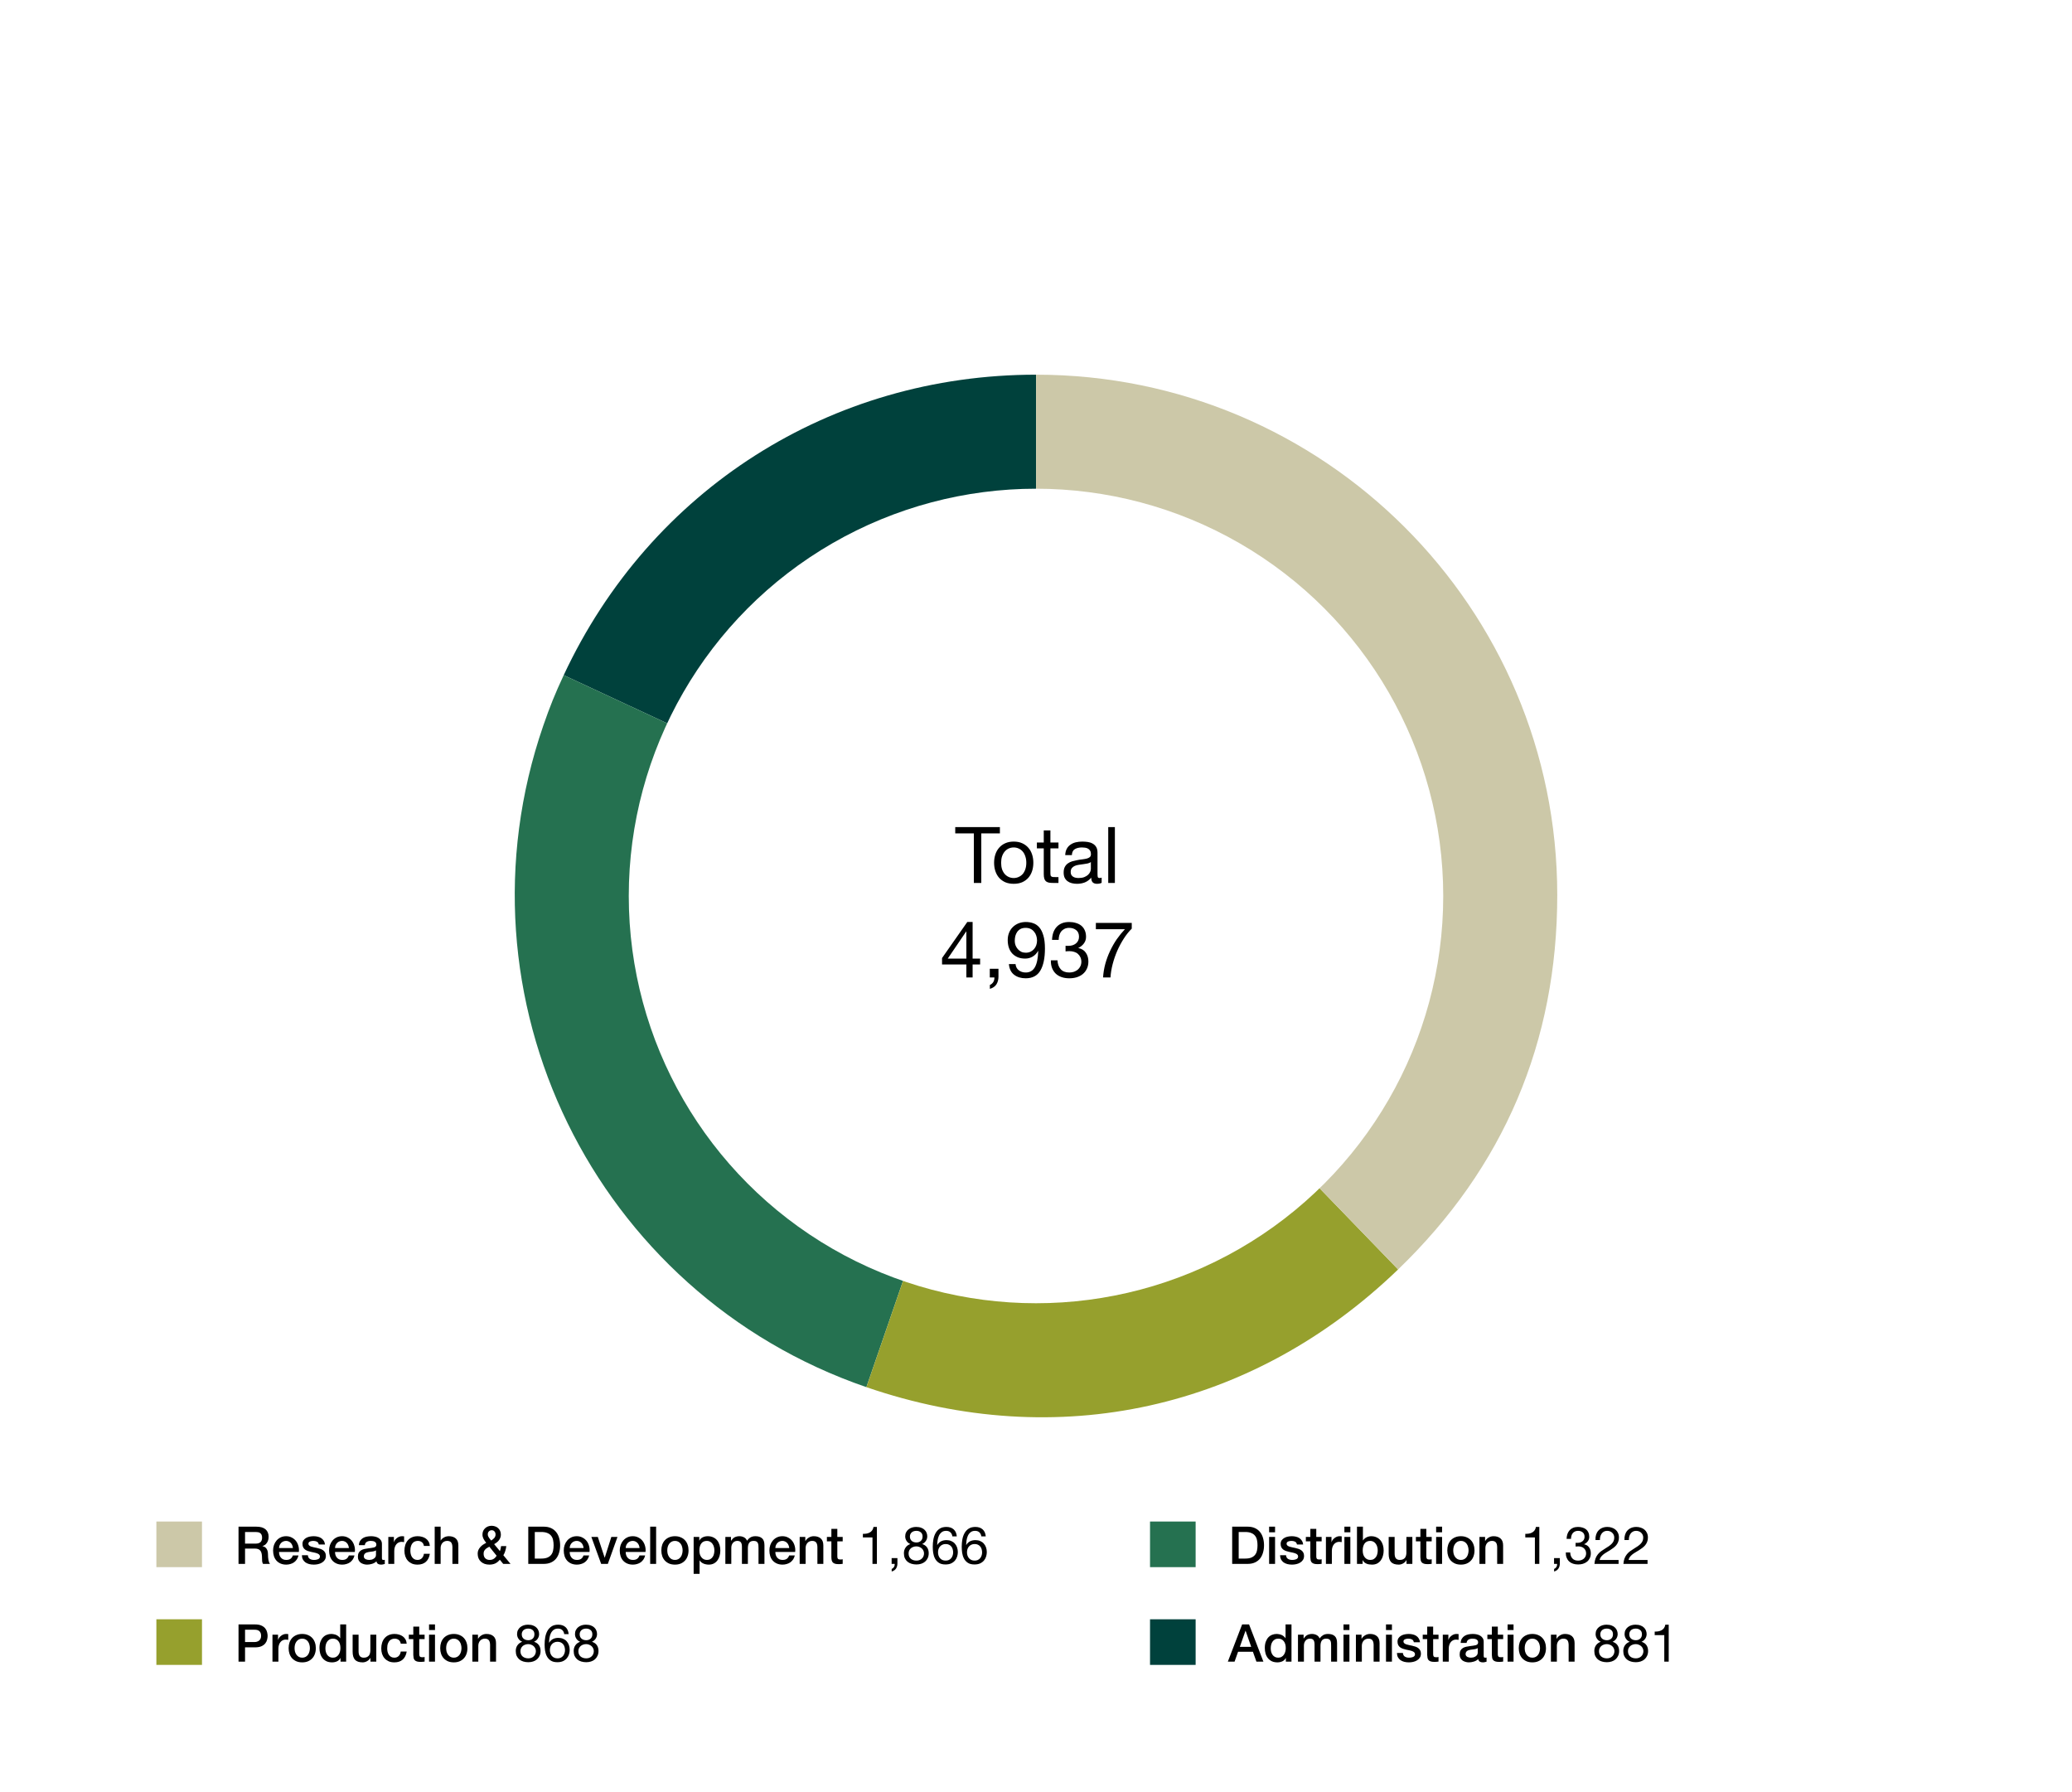 <svg width="636" height="550" viewBox="0 0 636 550" fill="none" xmlns="http://www.w3.org/2000/svg">
<rect width="636" height="550" fill="white"/>
<path d="M73.216 468.576H78.672C79.931 468.576 80.875 468.848 81.504 469.392C82.133 469.936 82.448 470.693 82.448 471.664C82.448 472.208 82.368 472.661 82.208 473.024C82.048 473.376 81.861 473.664 81.648 473.888C81.435 474.101 81.221 474.256 81.008 474.352C80.805 474.448 80.656 474.512 80.56 474.544V474.576C80.731 474.597 80.912 474.651 81.104 474.736C81.307 474.821 81.493 474.96 81.664 475.152C81.835 475.333 81.973 475.573 82.08 475.872C82.197 476.171 82.256 476.544 82.256 476.992C82.256 477.664 82.304 478.277 82.4 478.832C82.507 479.376 82.667 479.765 82.88 480H80.736C80.587 479.755 80.496 479.483 80.464 479.184C80.443 478.885 80.432 478.597 80.432 478.32C80.432 477.797 80.4 477.349 80.336 476.976C80.272 476.592 80.155 476.277 79.984 476.032C79.813 475.776 79.579 475.589 79.28 475.472C78.992 475.355 78.619 475.296 78.16 475.296H75.216V480H73.216V468.576ZM75.216 473.776H78.496C79.136 473.776 79.621 473.627 79.952 473.328C80.283 473.019 80.448 472.56 80.448 471.952C80.448 471.589 80.395 471.296 80.288 471.072C80.181 470.837 80.032 470.656 79.84 470.528C79.659 470.4 79.445 470.315 79.2 470.272C78.965 470.229 78.72 470.208 78.464 470.208H75.216V473.776ZM89.906 475.136C89.884 474.848 89.82 474.571 89.714 474.304C89.618 474.037 89.479 473.808 89.298 473.616C89.127 473.413 88.914 473.253 88.658 473.136C88.412 473.008 88.135 472.944 87.826 472.944C87.506 472.944 87.212 473.003 86.946 473.12C86.69 473.227 86.466 473.381 86.274 473.584C86.092 473.776 85.943 474.005 85.826 474.272C85.719 474.539 85.66 474.827 85.65 475.136H89.906ZM85.65 476.336C85.65 476.656 85.692 476.965 85.778 477.264C85.874 477.563 86.012 477.824 86.194 478.048C86.375 478.272 86.604 478.453 86.882 478.592C87.159 478.72 87.49 478.784 87.874 478.784C88.407 478.784 88.834 478.672 89.154 478.448C89.484 478.213 89.73 477.867 89.89 477.408H91.618C91.522 477.856 91.356 478.256 91.122 478.608C90.887 478.96 90.604 479.259 90.274 479.504C89.943 479.739 89.57 479.915 89.154 480.032C88.748 480.16 88.322 480.224 87.874 480.224C87.223 480.224 86.647 480.117 86.146 479.904C85.644 479.691 85.218 479.392 84.866 479.008C84.524 478.624 84.263 478.165 84.082 477.632C83.911 477.099 83.826 476.512 83.826 475.872C83.826 475.285 83.916 474.731 84.098 474.208C84.29 473.675 84.556 473.211 84.898 472.816C85.25 472.411 85.671 472.091 86.162 471.856C86.652 471.621 87.207 471.504 87.826 471.504C88.476 471.504 89.058 471.643 89.57 471.92C90.092 472.187 90.524 472.544 90.866 472.992C91.207 473.44 91.452 473.957 91.602 474.544C91.762 475.12 91.804 475.717 91.73 476.336H85.65ZM94.492 477.344C94.546 477.877 94.748 478.251 95.1 478.464C95.452 478.677 95.874 478.784 96.364 478.784C96.535 478.784 96.727 478.773 96.94 478.752C97.164 478.72 97.372 478.667 97.564 478.592C97.756 478.517 97.911 478.411 98.028 478.272C98.156 478.123 98.215 477.931 98.204 477.696C98.194 477.461 98.108 477.269 97.948 477.12C97.788 476.971 97.58 476.853 97.324 476.768C97.079 476.672 96.796 476.592 96.476 476.528C96.156 476.464 95.831 476.395 95.5 476.32C95.159 476.245 94.828 476.155 94.508 476.048C94.199 475.941 93.916 475.797 93.66 475.616C93.415 475.435 93.218 475.205 93.068 474.928C92.919 474.64 92.844 474.288 92.844 473.872C92.844 473.424 92.951 473.051 93.164 472.752C93.388 472.443 93.666 472.197 93.996 472.016C94.338 471.824 94.711 471.691 95.116 471.616C95.532 471.541 95.927 471.504 96.3 471.504C96.727 471.504 97.132 471.552 97.516 471.648C97.911 471.733 98.263 471.877 98.572 472.08C98.892 472.283 99.154 472.549 99.356 472.88C99.57 473.2 99.703 473.589 99.756 474.048H97.852C97.767 473.611 97.564 473.317 97.244 473.168C96.935 473.019 96.578 472.944 96.172 472.944C96.044 472.944 95.89 472.955 95.708 472.976C95.538 472.997 95.372 473.04 95.212 473.104C95.063 473.157 94.935 473.243 94.828 473.36C94.722 473.467 94.668 473.611 94.668 473.792C94.668 474.016 94.743 474.197 94.892 474.336C95.052 474.475 95.255 474.592 95.5 474.688C95.756 474.773 96.044 474.848 96.364 474.912C96.684 474.976 97.015 475.045 97.356 475.12C97.687 475.195 98.012 475.285 98.332 475.392C98.652 475.499 98.935 475.643 99.18 475.824C99.436 476.005 99.639 476.235 99.788 476.512C99.948 476.789 100.028 477.131 100.028 477.536C100.028 478.027 99.916 478.443 99.692 478.784C99.468 479.125 99.175 479.403 98.812 479.616C98.46 479.829 98.066 479.984 97.628 480.08C97.191 480.176 96.759 480.224 96.332 480.224C95.81 480.224 95.324 480.165 94.876 480.048C94.439 479.931 94.055 479.755 93.724 479.52C93.404 479.275 93.148 478.976 92.956 478.624C92.775 478.261 92.679 477.835 92.668 477.344H94.492ZM107.093 475.136C107.072 474.848 107.008 474.571 106.901 474.304C106.805 474.037 106.666 473.808 106.485 473.616C106.314 473.413 106.101 473.253 105.845 473.136C105.6 473.008 105.322 472.944 105.013 472.944C104.693 472.944 104.4 473.003 104.133 473.12C103.877 473.227 103.653 473.381 103.461 473.584C103.28 473.776 103.13 474.005 103.013 474.272C102.906 474.539 102.848 474.827 102.837 475.136H107.093ZM102.837 476.336C102.837 476.656 102.88 476.965 102.965 477.264C103.061 477.563 103.2 477.824 103.381 478.048C103.562 478.272 103.792 478.453 104.069 478.592C104.346 478.72 104.677 478.784 105.061 478.784C105.594 478.784 106.021 478.672 106.341 478.448C106.672 478.213 106.917 477.867 107.077 477.408H108.805C108.709 477.856 108.544 478.256 108.309 478.608C108.074 478.96 107.792 479.259 107.461 479.504C107.13 479.739 106.757 479.915 106.341 480.032C105.936 480.16 105.509 480.224 105.061 480.224C104.41 480.224 103.834 480.117 103.333 479.904C102.832 479.691 102.405 479.392 102.053 479.008C101.712 478.624 101.45 478.165 101.269 477.632C101.098 477.099 101.013 476.512 101.013 475.872C101.013 475.285 101.104 474.731 101.285 474.208C101.477 473.675 101.744 473.211 102.085 472.816C102.437 472.411 102.858 472.091 103.349 471.856C103.84 471.621 104.394 471.504 105.013 471.504C105.664 471.504 106.245 471.643 106.757 471.92C107.28 472.187 107.712 472.544 108.053 472.992C108.394 473.44 108.64 473.957 108.789 474.544C108.949 475.12 108.992 475.717 108.917 476.336H102.837ZM117.232 478.16C117.232 478.384 117.258 478.544 117.312 478.64C117.376 478.736 117.493 478.784 117.664 478.784C117.717 478.784 117.781 478.784 117.856 478.784C117.93 478.784 118.016 478.773 118.112 478.752V480.016C118.048 480.037 117.962 480.059 117.856 480.08C117.76 480.112 117.658 480.139 117.552 480.16C117.445 480.181 117.338 480.197 117.232 480.208C117.125 480.219 117.034 480.224 116.96 480.224C116.586 480.224 116.277 480.149 116.032 480C115.786 479.851 115.626 479.589 115.552 479.216C115.189 479.568 114.741 479.824 114.208 479.984C113.685 480.144 113.178 480.224 112.688 480.224C112.314 480.224 111.957 480.171 111.616 480.064C111.274 479.968 110.97 479.824 110.704 479.632C110.448 479.429 110.24 479.179 110.08 478.88C109.93 478.571 109.856 478.213 109.856 477.808C109.856 477.296 109.946 476.88 110.128 476.56C110.32 476.24 110.565 475.989 110.864 475.808C111.173 475.627 111.514 475.499 111.888 475.424C112.272 475.339 112.656 475.275 113.04 475.232C113.37 475.168 113.685 475.125 113.984 475.104C114.282 475.072 114.544 475.024 114.768 474.96C115.002 474.896 115.184 474.8 115.312 474.672C115.45 474.533 115.52 474.331 115.52 474.064C115.52 473.829 115.461 473.637 115.344 473.488C115.237 473.339 115.098 473.227 114.928 473.152C114.768 473.067 114.586 473.013 114.384 472.992C114.181 472.96 113.989 472.944 113.808 472.944C113.296 472.944 112.874 473.051 112.544 473.264C112.213 473.477 112.026 473.808 111.984 474.256H110.16C110.192 473.723 110.32 473.28 110.544 472.928C110.768 472.576 111.05 472.293 111.392 472.08C111.744 471.867 112.138 471.717 112.576 471.632C113.013 471.547 113.461 471.504 113.92 471.504C114.325 471.504 114.725 471.547 115.12 471.632C115.514 471.717 115.866 471.856 116.176 472.048C116.496 472.24 116.752 472.491 116.944 472.8C117.136 473.099 117.232 473.467 117.232 473.904V478.16ZM115.408 475.856C115.13 476.037 114.789 476.149 114.384 476.192C113.978 476.224 113.573 476.277 113.168 476.352C112.976 476.384 112.789 476.432 112.608 476.496C112.426 476.549 112.266 476.629 112.128 476.736C111.989 476.832 111.877 476.965 111.792 477.136C111.717 477.296 111.68 477.493 111.68 477.728C111.68 477.931 111.738 478.101 111.856 478.24C111.973 478.379 112.112 478.491 112.272 478.576C112.442 478.651 112.624 478.704 112.816 478.736C113.018 478.768 113.2 478.784 113.36 478.784C113.562 478.784 113.781 478.757 114.016 478.704C114.25 478.651 114.469 478.56 114.672 478.432C114.885 478.304 115.061 478.144 115.2 477.952C115.338 477.749 115.408 477.504 115.408 477.216V475.856ZM119.194 471.728H120.906V473.328H120.938C120.992 473.104 121.093 472.885 121.242 472.672C121.402 472.459 121.589 472.267 121.802 472.096C122.026 471.915 122.272 471.771 122.538 471.664C122.805 471.557 123.077 471.504 123.354 471.504C123.568 471.504 123.712 471.509 123.786 471.52C123.872 471.531 123.957 471.541 124.042 471.552V473.312C123.914 473.291 123.781 473.275 123.642 473.264C123.514 473.243 123.386 473.232 123.258 473.232C122.949 473.232 122.656 473.296 122.378 473.424C122.112 473.541 121.877 473.723 121.674 473.968C121.472 474.203 121.312 474.496 121.194 474.848C121.077 475.2 121.018 475.605 121.018 476.064V480H119.194V471.728ZM130.122 474.496C130.047 473.984 129.839 473.6 129.498 473.344C129.167 473.077 128.746 472.944 128.234 472.944C127.999 472.944 127.749 472.987 127.482 473.072C127.215 473.147 126.97 473.296 126.746 473.52C126.522 473.733 126.335 474.037 126.186 474.432C126.037 474.816 125.962 475.323 125.962 475.952C125.962 476.293 125.999 476.635 126.074 476.976C126.159 477.317 126.287 477.621 126.458 477.888C126.639 478.155 126.869 478.373 127.146 478.544C127.423 478.704 127.759 478.784 128.154 478.784C128.687 478.784 129.125 478.619 129.466 478.288C129.818 477.957 130.037 477.493 130.122 476.896H131.946C131.775 477.973 131.365 478.8 130.714 479.376C130.074 479.941 129.221 480.224 128.154 480.224C127.503 480.224 126.927 480.117 126.426 479.904C125.935 479.68 125.519 479.381 125.178 479.008C124.837 478.624 124.575 478.171 124.394 477.648C124.223 477.125 124.138 476.56 124.138 475.952C124.138 475.333 124.223 474.752 124.394 474.208C124.565 473.664 124.821 473.195 125.162 472.8C125.503 472.395 125.925 472.08 126.426 471.856C126.938 471.621 127.535 471.504 128.218 471.504C128.698 471.504 129.151 471.568 129.578 471.696C130.015 471.813 130.399 471.995 130.73 472.24C131.071 472.485 131.349 472.795 131.562 473.168C131.775 473.541 131.903 473.984 131.946 474.496H130.122ZM133.429 468.576H135.253V472.816H135.285C135.509 472.443 135.839 472.133 136.277 471.888C136.725 471.632 137.221 471.504 137.765 471.504C138.671 471.504 139.386 471.739 139.909 472.208C140.431 472.677 140.693 473.381 140.693 474.32V480H138.869V474.8C138.847 474.149 138.709 473.68 138.453 473.392C138.197 473.093 137.797 472.944 137.253 472.944C136.943 472.944 136.666 473.003 136.421 473.12C136.175 473.227 135.967 473.381 135.797 473.584C135.626 473.776 135.493 474.005 135.397 474.272C135.301 474.539 135.253 474.821 135.253 475.12V480H133.429V468.576ZM153.421 478.72C152.995 479.243 152.52 479.627 151.997 479.872C151.485 480.107 150.893 480.224 150.221 480.224C149.699 480.224 149.213 480.149 148.765 480C148.328 479.84 147.949 479.616 147.629 479.328C147.309 479.04 147.059 478.688 146.877 478.272C146.707 477.845 146.621 477.365 146.621 476.832C146.621 476.427 146.696 476.059 146.845 475.728C146.995 475.397 147.192 475.099 147.437 474.832C147.683 474.555 147.96 474.309 148.269 474.096C148.589 473.883 148.915 473.691 149.245 473.52C149.096 473.328 148.952 473.141 148.813 472.96C148.675 472.768 148.552 472.571 148.445 472.368C148.339 472.165 148.253 471.952 148.189 471.728C148.125 471.504 148.093 471.269 148.093 471.024C148.093 470.608 148.163 470.235 148.301 469.904C148.451 469.573 148.653 469.291 148.909 469.056C149.165 468.811 149.464 468.624 149.805 468.496C150.147 468.368 150.509 468.304 150.893 468.304C151.256 468.304 151.608 468.363 151.949 468.48C152.301 468.587 152.605 468.757 152.861 468.992C153.128 469.216 153.341 469.499 153.501 469.84C153.661 470.181 153.741 470.581 153.741 471.04C153.741 471.381 153.683 471.696 153.565 471.984C153.459 472.272 153.309 472.539 153.117 472.784C152.936 473.019 152.717 473.232 152.461 473.424C152.216 473.616 151.955 473.787 151.677 473.936L153.453 476.08C153.517 475.899 153.581 475.691 153.645 475.456C153.709 475.221 153.763 474.917 153.805 474.544H155.405C155.352 475.045 155.251 475.536 155.101 476.016C154.963 476.496 154.765 476.939 154.509 477.344L156.701 480H154.461L153.421 478.72ZM150.205 474.72C150.035 474.827 149.848 474.933 149.645 475.04C149.443 475.147 149.251 475.28 149.069 475.44C148.899 475.6 148.749 475.792 148.621 476.016C148.504 476.24 148.445 476.523 148.445 476.864C148.445 477.483 148.616 477.957 148.957 478.288C149.309 478.619 149.752 478.784 150.285 478.784C150.616 478.784 150.899 478.741 151.133 478.656C151.368 478.56 151.565 478.448 151.725 478.32C151.896 478.192 152.035 478.053 152.141 477.904C152.259 477.755 152.36 477.621 152.445 477.504L150.205 474.72ZM150.941 469.664C150.6 469.664 150.312 469.781 150.077 470.016C149.843 470.24 149.725 470.544 149.725 470.928C149.725 471.12 149.757 471.301 149.821 471.472C149.896 471.632 149.981 471.792 150.077 471.952C150.184 472.101 150.296 472.251 150.413 472.4C150.541 472.549 150.659 472.693 150.765 472.832C150.936 472.715 151.101 472.597 151.261 472.48C151.421 472.352 151.565 472.219 151.693 472.08C151.821 471.931 151.923 471.765 151.997 471.584C152.072 471.403 152.109 471.2 152.109 470.976C152.109 470.603 152.003 470.293 151.789 470.048C151.576 469.792 151.293 469.664 150.941 469.664ZM162.154 468.576H166.89C167.764 468.576 168.522 468.725 169.161 469.024C169.802 469.323 170.324 469.733 170.73 470.256C171.135 470.768 171.434 471.371 171.626 472.064C171.828 472.757 171.93 473.499 171.93 474.288C171.93 475.077 171.828 475.819 171.626 476.512C171.434 477.205 171.135 477.813 170.73 478.336C170.324 478.848 169.802 479.253 169.161 479.552C168.522 479.851 167.764 480 166.89 480H162.154V468.576ZM164.154 478.368H166.122C166.9 478.368 167.535 478.267 168.026 478.064C168.527 477.851 168.916 477.563 169.194 477.2C169.482 476.827 169.674 476.395 169.77 475.904C169.876 475.403 169.93 474.864 169.93 474.288C169.93 473.712 169.876 473.179 169.77 472.688C169.674 472.187 169.482 471.755 169.194 471.392C168.916 471.019 168.527 470.731 168.026 470.528C167.535 470.315 166.9 470.208 166.122 470.208H164.154V478.368ZM179.124 475.136C179.103 474.848 179.039 474.571 178.932 474.304C178.836 474.037 178.698 473.808 178.516 473.616C178.346 473.413 178.132 473.253 177.876 473.136C177.631 473.008 177.354 472.944 177.044 472.944C176.724 472.944 176.431 473.003 176.164 473.12C175.908 473.227 175.684 473.381 175.492 473.584C175.311 473.776 175.162 474.005 175.044 474.272C174.938 474.539 174.879 474.827 174.868 475.136H179.124ZM174.868 476.336C174.868 476.656 174.911 476.965 174.996 477.264C175.092 477.563 175.231 477.824 175.412 478.048C175.594 478.272 175.823 478.453 176.1 478.592C176.378 478.72 176.708 478.784 177.092 478.784C177.626 478.784 178.052 478.672 178.372 478.448C178.703 478.213 178.948 477.867 179.108 477.408H180.836C180.74 477.856 180.575 478.256 180.34 478.608C180.106 478.96 179.823 479.259 179.492 479.504C179.162 479.739 178.788 479.915 178.372 480.032C177.967 480.16 177.54 480.224 177.092 480.224C176.442 480.224 175.866 480.117 175.364 479.904C174.863 479.691 174.436 479.392 174.084 479.008C173.743 478.624 173.482 478.165 173.3 477.632C173.13 477.099 173.044 476.512 173.044 475.872C173.044 475.285 173.135 474.731 173.316 474.208C173.508 473.675 173.775 473.211 174.116 472.816C174.468 472.411 174.89 472.091 175.38 471.856C175.871 471.621 176.426 471.504 177.044 471.504C177.695 471.504 178.276 471.643 178.788 471.92C179.311 472.187 179.743 472.544 180.084 472.992C180.426 473.44 180.671 473.957 180.82 474.544C180.98 475.12 181.023 475.717 180.948 476.336H174.868ZM181.519 471.728H183.503L185.599 478.08H185.631L187.647 471.728H189.535L186.575 480H184.527L181.519 471.728ZM196.312 475.136C196.291 474.848 196.227 474.571 196.12 474.304C196.024 474.037 195.885 473.808 195.704 473.616C195.533 473.413 195.32 473.253 195.064 473.136C194.819 473.008 194.541 472.944 194.232 472.944C193.912 472.944 193.619 473.003 193.352 473.12C193.096 473.227 192.872 473.381 192.68 473.584C192.499 473.776 192.349 474.005 192.232 474.272C192.125 474.539 192.067 474.827 192.056 475.136H196.312ZM192.056 476.336C192.056 476.656 192.099 476.965 192.184 477.264C192.28 477.563 192.419 477.824 192.6 478.048C192.781 478.272 193.011 478.453 193.288 478.592C193.565 478.72 193.896 478.784 194.28 478.784C194.813 478.784 195.24 478.672 195.56 478.448C195.891 478.213 196.136 477.867 196.296 477.408H198.024C197.928 477.856 197.763 478.256 197.528 478.608C197.293 478.96 197.011 479.259 196.68 479.504C196.349 479.739 195.976 479.915 195.56 480.032C195.155 480.16 194.728 480.224 194.28 480.224C193.629 480.224 193.053 480.117 192.552 479.904C192.051 479.691 191.624 479.392 191.272 479.008C190.931 478.624 190.669 478.165 190.488 477.632C190.317 477.099 190.232 476.512 190.232 475.872C190.232 475.285 190.323 474.731 190.504 474.208C190.696 473.675 190.963 473.211 191.304 472.816C191.656 472.411 192.077 472.091 192.568 471.856C193.059 471.621 193.613 471.504 194.232 471.504C194.883 471.504 195.464 471.643 195.976 471.92C196.499 472.187 196.931 472.544 197.272 472.992C197.613 473.44 197.859 473.957 198.008 474.544C198.168 475.12 198.211 475.717 198.136 476.336H192.056ZM199.571 468.576H201.395V480H199.571V468.576ZM207.174 480.224C206.513 480.224 205.921 480.117 205.398 479.904C204.886 479.68 204.449 479.376 204.086 478.992C203.734 478.608 203.462 478.149 203.27 477.616C203.089 477.083 202.998 476.496 202.998 475.856C202.998 475.227 203.089 474.645 203.27 474.112C203.462 473.579 203.734 473.12 204.086 472.736C204.449 472.352 204.886 472.053 205.398 471.84C205.921 471.616 206.513 471.504 207.174 471.504C207.835 471.504 208.422 471.616 208.934 471.84C209.457 472.053 209.894 472.352 210.246 472.736C210.609 473.12 210.881 473.579 211.062 474.112C211.254 474.645 211.35 475.227 211.35 475.856C211.35 476.496 211.254 477.083 211.062 477.616C210.881 478.149 210.609 478.608 210.246 478.992C209.894 479.376 209.457 479.68 208.934 479.904C208.422 480.117 207.835 480.224 207.174 480.224ZM207.174 478.784C207.579 478.784 207.931 478.699 208.23 478.528C208.529 478.357 208.774 478.133 208.966 477.856C209.158 477.579 209.297 477.269 209.382 476.928C209.478 476.576 209.526 476.219 209.526 475.856C209.526 475.504 209.478 475.152 209.382 474.8C209.297 474.448 209.158 474.139 208.966 473.872C208.774 473.595 208.529 473.371 208.23 473.2C207.931 473.029 207.579 472.944 207.174 472.944C206.769 472.944 206.417 473.029 206.118 473.2C205.819 473.371 205.574 473.595 205.382 473.872C205.19 474.139 205.046 474.448 204.95 474.8C204.865 475.152 204.822 475.504 204.822 475.856C204.822 476.219 204.865 476.576 204.95 476.928C205.046 477.269 205.19 477.579 205.382 477.856C205.574 478.133 205.819 478.357 206.118 478.528C206.417 478.699 206.769 478.784 207.174 478.784ZM212.914 471.728H214.642V472.848H214.674C214.93 472.368 215.288 472.027 215.746 471.824C216.205 471.611 216.701 471.504 217.234 471.504C217.885 471.504 218.45 471.621 218.93 471.856C219.421 472.08 219.826 472.395 220.146 472.8C220.466 473.195 220.706 473.659 220.866 474.192C221.026 474.725 221.106 475.296 221.106 475.904C221.106 476.459 221.032 476.997 220.882 477.52C220.744 478.043 220.525 478.507 220.226 478.912C219.938 479.307 219.57 479.627 219.122 479.872C218.674 480.107 218.146 480.224 217.538 480.224C217.272 480.224 217.005 480.197 216.738 480.144C216.472 480.101 216.216 480.027 215.97 479.92C215.725 479.813 215.496 479.68 215.282 479.52C215.08 479.349 214.909 479.152 214.77 478.928H214.738V483.056H212.914V471.728ZM219.282 475.872C219.282 475.499 219.234 475.136 219.138 474.784C219.042 474.432 218.898 474.123 218.706 473.856C218.514 473.579 218.274 473.36 217.986 473.2C217.698 473.029 217.368 472.944 216.994 472.944C216.226 472.944 215.645 473.211 215.25 473.744C214.866 474.277 214.674 474.987 214.674 475.872C214.674 476.288 214.722 476.677 214.818 477.04C214.925 477.392 215.08 477.696 215.282 477.952C215.485 478.208 215.725 478.411 216.002 478.56C216.29 478.709 216.621 478.784 216.994 478.784C217.41 478.784 217.762 478.699 218.05 478.528C218.338 478.357 218.573 478.139 218.754 477.872C218.946 477.595 219.08 477.285 219.154 476.944C219.24 476.592 219.282 476.235 219.282 475.872ZM222.648 471.728H224.376V472.88H224.424C224.562 472.677 224.712 472.491 224.872 472.32C225.032 472.149 225.208 472.005 225.4 471.888C225.602 471.771 225.832 471.68 226.088 471.616C226.344 471.541 226.637 471.504 226.968 471.504C227.469 471.504 227.933 471.616 228.36 471.84C228.797 472.064 229.106 472.411 229.288 472.88C229.597 472.453 229.954 472.117 230.36 471.872C230.765 471.627 231.272 471.504 231.88 471.504C232.754 471.504 233.432 471.717 233.912 472.144C234.402 472.571 234.648 473.285 234.648 474.288V480H232.824V475.168C232.824 474.837 232.813 474.539 232.792 474.272C232.77 473.995 232.706 473.76 232.6 473.568C232.504 473.365 232.354 473.211 232.152 473.104C231.949 472.997 231.672 472.944 231.32 472.944C230.701 472.944 230.253 473.136 229.976 473.52C229.698 473.904 229.56 474.448 229.56 475.152V480H227.736V474.688C227.736 474.112 227.629 473.68 227.416 473.392C227.213 473.093 226.834 472.944 226.28 472.944C226.045 472.944 225.816 472.992 225.592 473.088C225.378 473.184 225.186 473.323 225.016 473.504C224.856 473.685 224.722 473.909 224.616 474.176C224.52 474.443 224.472 474.747 224.472 475.088V480H222.648V471.728ZM242.249 475.136C242.228 474.848 242.164 474.571 242.057 474.304C241.961 474.037 241.823 473.808 241.641 473.616C241.471 473.413 241.257 473.253 241.001 473.136C240.756 473.008 240.479 472.944 240.169 472.944C239.849 472.944 239.556 473.003 239.289 473.12C239.033 473.227 238.809 473.381 238.617 473.584C238.436 473.776 238.287 474.005 238.169 474.272C238.063 474.539 238.004 474.827 237.993 475.136H242.249ZM237.993 476.336C237.993 476.656 238.036 476.965 238.121 477.264C238.217 477.563 238.356 477.824 238.537 478.048C238.719 478.272 238.948 478.453 239.225 478.592C239.503 478.72 239.833 478.784 240.217 478.784C240.751 478.784 241.177 478.672 241.497 478.448C241.828 478.213 242.073 477.867 242.233 477.408H243.961C243.865 477.856 243.7 478.256 243.465 478.608C243.231 478.96 242.948 479.259 242.617 479.504C242.287 479.739 241.913 479.915 241.497 480.032C241.092 480.16 240.665 480.224 240.217 480.224C239.567 480.224 238.991 480.117 238.489 479.904C237.988 479.691 237.561 479.392 237.209 479.008C236.868 478.624 236.607 478.165 236.425 477.632C236.255 477.099 236.169 476.512 236.169 475.872C236.169 475.285 236.26 474.731 236.441 474.208C236.633 473.675 236.9 473.211 237.241 472.816C237.593 472.411 238.015 472.091 238.505 471.856C238.996 471.621 239.551 471.504 240.169 471.504C240.82 471.504 241.401 471.643 241.913 471.92C242.436 472.187 242.868 472.544 243.209 472.992C243.551 473.44 243.796 473.957 243.945 474.544C244.105 475.12 244.148 475.717 244.073 476.336H237.993ZM245.46 471.728H247.188V472.944L247.22 472.976C247.497 472.517 247.86 472.16 248.308 471.904C248.756 471.637 249.252 471.504 249.796 471.504C250.703 471.504 251.417 471.739 251.94 472.208C252.463 472.677 252.724 473.381 252.724 474.32V480H250.9V474.8C250.879 474.149 250.74 473.68 250.484 473.392C250.228 473.093 249.828 472.944 249.284 472.944C248.975 472.944 248.697 473.003 248.452 473.12C248.207 473.227 247.999 473.381 247.828 473.584C247.657 473.776 247.524 474.005 247.428 474.272C247.332 474.539 247.284 474.821 247.284 475.12V480H245.46V471.728ZM253.816 471.728H255.192V469.248H257.016V471.728H258.664V473.088H257.016V477.504C257.016 477.696 257.021 477.861 257.032 478C257.053 478.139 257.09 478.256 257.144 478.352C257.208 478.448 257.298 478.523 257.416 478.576C257.533 478.619 257.693 478.64 257.896 478.64C258.024 478.64 258.152 478.64 258.28 478.64C258.408 478.629 258.536 478.608 258.664 478.576V479.984C258.461 480.005 258.264 480.027 258.072 480.048C257.88 480.069 257.682 480.08 257.48 480.08C257 480.08 256.61 480.037 256.312 479.952C256.024 479.856 255.794 479.723 255.624 479.552C255.464 479.371 255.352 479.147 255.288 478.88C255.234 478.613 255.202 478.309 255.192 477.968V473.088H253.816V471.728ZM269.165 480H267.805V471.872H264.861V470.784C265.245 470.784 265.618 470.757 265.981 470.704C266.343 470.64 266.669 470.528 266.957 470.368C267.255 470.208 267.506 469.989 267.709 469.712C267.911 469.435 268.05 469.083 268.125 468.656H269.165V480ZM273.687 478.224H275.463V479.84C275.463 480.448 275.325 480.971 275.047 481.408C274.77 481.845 274.322 482.155 273.703 482.336V481.536C273.885 481.472 274.034 481.376 274.151 481.248C274.279 481.131 274.381 480.997 274.455 480.848C274.53 480.709 274.578 480.565 274.599 480.416C274.631 480.267 274.642 480.128 274.631 480H273.687V478.224ZM279.293 471.6C279.293 471.909 279.346 472.181 279.453 472.416C279.559 472.64 279.703 472.827 279.885 472.976C280.066 473.125 280.279 473.237 280.525 473.312C280.77 473.387 281.031 473.424 281.309 473.424C281.853 473.424 282.301 473.264 282.653 472.944C283.005 472.624 283.181 472.176 283.181 471.6C283.181 471.024 282.999 470.592 282.637 470.304C282.285 470.005 281.831 469.856 281.277 469.856C281.01 469.856 280.754 469.893 280.509 469.968C280.263 470.043 280.05 470.155 279.869 470.304C279.698 470.453 279.559 470.635 279.453 470.848C279.346 471.061 279.293 471.312 279.293 471.6ZM277.853 471.552C277.853 471.083 277.943 470.672 278.125 470.32C278.306 469.957 278.551 469.653 278.861 469.408C279.17 469.163 279.522 468.976 279.917 468.848C280.322 468.72 280.743 468.656 281.181 468.656C281.799 468.656 282.327 468.741 282.765 468.912C283.202 469.072 283.554 469.291 283.821 469.568C284.098 469.835 284.301 470.144 284.429 470.496C284.557 470.837 284.621 471.189 284.621 471.552C284.621 472.064 284.477 472.533 284.189 472.96C283.911 473.376 283.533 473.691 283.053 473.904C283.735 474.117 284.242 474.469 284.573 474.96C284.903 475.44 285.069 476.032 285.069 476.736C285.069 477.291 284.967 477.781 284.765 478.208C284.573 478.635 284.306 478.997 283.965 479.296C283.634 479.584 283.239 479.803 282.781 479.952C282.322 480.101 281.831 480.176 281.309 480.176C280.765 480.176 280.258 480.107 279.789 479.968C279.319 479.829 278.909 479.616 278.557 479.328C278.215 479.04 277.943 478.683 277.741 478.256C277.549 477.819 277.453 477.312 277.453 476.736C277.453 476.064 277.623 475.483 277.965 474.992C278.306 474.491 278.797 474.128 279.437 473.904C278.957 473.712 278.573 473.403 278.285 472.976C277.997 472.539 277.853 472.064 277.853 471.552ZM278.893 476.8C278.893 477.483 279.117 478.021 279.565 478.416C280.023 478.8 280.605 478.992 281.309 478.992C281.65 478.992 281.959 478.939 282.237 478.832C282.525 478.715 282.77 478.56 282.973 478.368C283.186 478.165 283.346 477.931 283.453 477.664C283.57 477.397 283.629 477.104 283.629 476.784C283.629 476.475 283.565 476.192 283.437 475.936C283.319 475.669 283.154 475.44 282.941 475.248C282.727 475.056 282.477 474.907 282.189 474.8C281.911 474.683 281.613 474.624 281.293 474.624C280.962 474.624 280.647 474.677 280.349 474.784C280.061 474.88 279.805 475.024 279.581 475.216C279.367 475.408 279.197 475.637 279.069 475.904C278.951 476.171 278.893 476.469 278.893 476.8ZM292.327 471.552C292.263 471.04 292.066 470.629 291.735 470.32C291.404 470.011 290.967 469.856 290.423 469.856C289.847 469.856 289.383 470 289.031 470.288C288.679 470.565 288.402 470.923 288.199 471.36C288.007 471.787 287.874 472.251 287.799 472.752C287.724 473.253 287.682 473.723 287.671 474.16L287.703 474.192C288.023 473.669 288.418 473.291 288.887 473.056C289.367 472.821 289.916 472.704 290.535 472.704C291.079 472.704 291.564 472.8 291.991 472.992C292.428 473.173 292.791 473.429 293.079 473.76C293.378 474.091 293.607 474.48 293.767 474.928C293.927 475.376 294.007 475.861 294.007 476.384C294.007 476.8 293.943 477.232 293.815 477.68C293.687 478.128 293.474 478.539 293.175 478.912C292.887 479.275 292.498 479.579 292.007 479.824C291.527 480.059 290.93 480.176 290.215 480.176C289.372 480.176 288.695 480.005 288.183 479.664C287.671 479.323 287.276 478.885 286.999 478.352C286.722 477.819 286.535 477.232 286.439 476.592C286.354 475.952 286.311 475.333 286.311 474.736C286.311 473.957 286.375 473.205 286.503 472.48C286.642 471.744 286.871 471.093 287.191 470.528C287.511 469.963 287.938 469.509 288.471 469.168C289.004 468.827 289.676 468.656 290.487 468.656C291.426 468.656 292.172 468.907 292.727 469.408C293.282 469.899 293.602 470.613 293.687 471.552H292.327ZM290.279 473.904C289.895 473.904 289.559 473.973 289.271 474.112C288.983 474.24 288.738 474.421 288.535 474.656C288.332 474.88 288.178 475.152 288.071 475.472C287.975 475.781 287.927 476.112 287.927 476.464C287.927 476.816 287.98 477.147 288.087 477.456C288.194 477.765 288.343 478.032 288.535 478.256C288.738 478.48 288.983 478.661 289.271 478.8C289.57 478.928 289.906 478.992 290.279 478.992C290.652 478.992 290.978 478.928 291.255 478.8C291.543 478.661 291.783 478.475 291.975 478.24C292.167 478.005 292.311 477.739 292.407 477.44C292.514 477.131 292.567 476.811 292.567 476.48C292.567 476.128 292.519 475.797 292.423 475.488C292.338 475.168 292.199 474.896 292.007 474.672C291.815 474.437 291.575 474.251 291.287 474.112C290.999 473.973 290.663 473.904 290.279 473.904ZM301.218 471.552C301.154 471.04 300.956 470.629 300.626 470.32C300.295 470.011 299.858 469.856 299.314 469.856C298.738 469.856 298.274 470 297.922 470.288C297.57 470.565 297.292 470.923 297.09 471.36C296.898 471.787 296.764 472.251 296.69 472.752C296.615 473.253 296.572 473.723 296.562 474.16L296.594 474.192C296.914 473.669 297.308 473.291 297.778 473.056C298.258 472.821 298.807 472.704 299.426 472.704C299.97 472.704 300.455 472.8 300.882 472.992C301.319 473.173 301.682 473.429 301.97 473.76C302.268 474.091 302.498 474.48 302.658 474.928C302.818 475.376 302.898 475.861 302.898 476.384C302.898 476.8 302.834 477.232 302.706 477.68C302.578 478.128 302.364 478.539 302.066 478.912C301.778 479.275 301.388 479.579 300.898 479.824C300.418 480.059 299.82 480.176 299.106 480.176C298.263 480.176 297.586 480.005 297.074 479.664C296.562 479.323 296.167 478.885 295.89 478.352C295.612 477.819 295.426 477.232 295.33 476.592C295.244 475.952 295.202 475.333 295.202 474.736C295.202 473.957 295.266 473.205 295.394 472.48C295.532 471.744 295.762 471.093 296.082 470.528C296.402 469.963 296.828 469.509 297.362 469.168C297.895 468.827 298.567 468.656 299.378 468.656C300.316 468.656 301.063 468.907 301.618 469.408C302.172 469.899 302.492 470.613 302.578 471.552H301.218ZM299.17 473.904C298.786 473.904 298.45 473.973 298.162 474.112C297.874 474.24 297.628 474.421 297.426 474.656C297.223 474.88 297.068 475.152 296.962 475.472C296.866 475.781 296.818 476.112 296.818 476.464C296.818 476.816 296.871 477.147 296.978 477.456C297.084 477.765 297.234 478.032 297.426 478.256C297.628 478.48 297.874 478.661 298.162 478.8C298.46 478.928 298.796 478.992 299.17 478.992C299.543 478.992 299.868 478.928 300.146 478.8C300.434 478.661 300.674 478.475 300.866 478.24C301.058 478.005 301.202 477.739 301.298 477.44C301.404 477.131 301.458 476.811 301.458 476.48C301.458 476.128 301.41 475.797 301.314 475.488C301.228 475.168 301.09 474.896 300.898 474.672C300.706 474.437 300.466 474.251 300.178 474.112C299.89 473.973 299.554 473.904 299.17 473.904Z" fill="black"/>
<path d="M73.216 498.576H78.256C79.067 498.576 79.728 498.693 80.24 498.928C80.752 499.163 81.147 499.456 81.424 499.808C81.701 500.16 81.888 500.544 81.984 500.96C82.091 501.376 82.144 501.76 82.144 502.112C82.144 502.464 82.091 502.848 81.984 503.264C81.888 503.669 81.701 504.048 81.424 504.4C81.147 504.752 80.752 505.045 80.24 505.28C79.728 505.504 79.067 505.616 78.256 505.616H75.216V510H73.216V498.576ZM75.216 503.984H78.144C78.368 503.984 78.597 503.952 78.832 503.888C79.067 503.824 79.28 503.723 79.472 503.584C79.675 503.435 79.835 503.243 79.952 503.008C80.08 502.763 80.144 502.459 80.144 502.096C80.144 501.723 80.091 501.413 79.984 501.168C79.877 500.923 79.733 500.731 79.552 500.592C79.371 500.443 79.163 500.341 78.928 500.288C78.693 500.235 78.443 500.208 78.176 500.208H75.216V503.984ZM83.632 501.728H85.344V503.328H85.376C85.429 503.104 85.531 502.885 85.68 502.672C85.84 502.459 86.026 502.267 86.24 502.096C86.464 501.915 86.709 501.771 86.976 501.664C87.243 501.557 87.514 501.504 87.792 501.504C88.005 501.504 88.149 501.509 88.224 501.52C88.309 501.531 88.394 501.541 88.48 501.552V503.312C88.352 503.291 88.219 503.275 88.08 503.264C87.952 503.243 87.824 503.232 87.696 503.232C87.386 503.232 87.093 503.296 86.816 503.424C86.549 503.541 86.314 503.723 86.112 503.968C85.909 504.203 85.749 504.496 85.632 504.848C85.514 505.2 85.456 505.605 85.456 506.064V510H83.632V501.728ZM92.768 510.224C92.106 510.224 91.514 510.117 90.992 509.904C90.48 509.68 90.042 509.376 89.68 508.992C89.328 508.608 89.056 508.149 88.864 507.616C88.682 507.083 88.592 506.496 88.592 505.856C88.592 505.227 88.682 504.645 88.864 504.112C89.056 503.579 89.328 503.12 89.68 502.736C90.042 502.352 90.48 502.053 90.992 501.84C91.514 501.616 92.106 501.504 92.768 501.504C93.429 501.504 94.016 501.616 94.528 501.84C95.05 502.053 95.488 502.352 95.84 502.736C96.202 503.12 96.474 503.579 96.656 504.112C96.848 504.645 96.944 505.227 96.944 505.856C96.944 506.496 96.848 507.083 96.656 507.616C96.474 508.149 96.202 508.608 95.84 508.992C95.488 509.376 95.05 509.68 94.528 509.904C94.016 510.117 93.429 510.224 92.768 510.224ZM92.768 508.784C93.173 508.784 93.525 508.699 93.824 508.528C94.122 508.357 94.368 508.133 94.56 507.856C94.752 507.579 94.89 507.269 94.976 506.928C95.072 506.576 95.12 506.219 95.12 505.856C95.12 505.504 95.072 505.152 94.976 504.8C94.89 504.448 94.752 504.139 94.56 503.872C94.368 503.595 94.122 503.371 93.824 503.2C93.525 503.029 93.173 502.944 92.768 502.944C92.362 502.944 92.01 503.029 91.712 503.2C91.413 503.371 91.168 503.595 90.976 503.872C90.784 504.139 90.64 504.448 90.544 504.8C90.458 505.152 90.416 505.504 90.416 505.856C90.416 506.219 90.458 506.576 90.544 506.928C90.64 507.269 90.784 507.579 90.976 507.856C91.168 508.133 91.413 508.357 91.712 508.528C92.01 508.699 92.362 508.784 92.768 508.784ZM106.252 510H104.524V508.88H104.492C104.247 509.36 103.889 509.707 103.42 509.92C102.951 510.123 102.455 510.224 101.932 510.224C101.281 510.224 100.711 510.112 100.22 509.888C99.74 509.653 99.34 509.339 99.02 508.944C98.7 508.549 98.46 508.085 98.3 507.552C98.14 507.008 98.06 506.427 98.06 505.808C98.06 505.061 98.161 504.416 98.364 503.872C98.567 503.328 98.833 502.88 99.164 502.528C99.505 502.176 99.889 501.92 100.316 501.76C100.753 501.589 101.196 501.504 101.644 501.504C101.9 501.504 102.161 501.531 102.428 501.584C102.695 501.627 102.951 501.701 103.196 501.808C103.441 501.915 103.665 502.053 103.868 502.224C104.081 502.384 104.257 502.576 104.396 502.8H104.428V498.576H106.252V510ZM99.884 505.952C99.884 506.304 99.927 506.651 100.012 506.992C100.108 507.333 100.247 507.637 100.428 507.904C100.62 508.171 100.86 508.384 101.148 508.544C101.436 508.704 101.777 508.784 102.172 508.784C102.577 508.784 102.924 508.699 103.212 508.528C103.511 508.357 103.751 508.133 103.932 507.856C104.124 507.579 104.263 507.269 104.348 506.928C104.444 506.576 104.492 506.219 104.492 505.856C104.492 504.939 104.284 504.224 103.868 503.712C103.463 503.2 102.908 502.944 102.204 502.944C101.777 502.944 101.415 503.035 101.116 503.216C100.828 503.387 100.588 503.616 100.396 503.904C100.215 504.181 100.081 504.501 99.996 504.864C99.921 505.216 99.884 505.579 99.884 505.952ZM115.505 510H113.713V508.848H113.681C113.457 509.264 113.121 509.6 112.673 509.856C112.236 510.101 111.788 510.224 111.329 510.224C110.241 510.224 109.452 509.957 108.961 509.424C108.481 508.88 108.241 508.064 108.241 506.976V501.728H110.065V506.8C110.065 507.525 110.204 508.037 110.481 508.336C110.759 508.635 111.148 508.784 111.649 508.784C112.033 508.784 112.353 508.725 112.609 508.608C112.865 508.491 113.073 508.336 113.233 508.144C113.393 507.941 113.505 507.701 113.569 507.424C113.644 507.147 113.681 506.848 113.681 506.528V501.728H115.505V510ZM123.013 504.496C122.938 503.984 122.73 503.6 122.389 503.344C122.058 503.077 121.637 502.944 121.125 502.944C120.89 502.944 120.639 502.987 120.373 503.072C120.106 503.147 119.861 503.296 119.637 503.52C119.413 503.733 119.226 504.037 119.077 504.432C118.927 504.816 118.853 505.323 118.853 505.952C118.853 506.293 118.89 506.635 118.965 506.976C119.05 507.317 119.178 507.621 119.349 507.888C119.53 508.155 119.759 508.373 120.037 508.544C120.314 508.704 120.65 508.784 121.045 508.784C121.578 508.784 122.015 508.619 122.357 508.288C122.709 507.957 122.927 507.493 123.013 506.896H124.837C124.666 507.973 124.255 508.8 123.605 509.376C122.965 509.941 122.111 510.224 121.045 510.224C120.394 510.224 119.818 510.117 119.317 509.904C118.826 509.68 118.41 509.381 118.069 509.008C117.727 508.624 117.466 508.171 117.285 507.648C117.114 507.125 117.029 506.56 117.029 505.952C117.029 505.333 117.114 504.752 117.285 504.208C117.455 503.664 117.711 503.195 118.053 502.8C118.394 502.395 118.815 502.08 119.317 501.856C119.829 501.621 120.426 501.504 121.109 501.504C121.589 501.504 122.042 501.568 122.469 501.696C122.906 501.813 123.29 501.995 123.621 502.24C123.962 502.485 124.239 502.795 124.453 503.168C124.666 503.541 124.794 503.984 124.837 504.496H123.013ZM125.487 501.728H126.863V499.248H128.687V501.728H130.335V503.088H128.687V507.504C128.687 507.696 128.693 507.861 128.703 508C128.725 508.139 128.762 508.256 128.815 508.352C128.879 508.448 128.97 508.523 129.087 508.576C129.205 508.619 129.365 508.64 129.567 508.64C129.695 508.64 129.823 508.64 129.951 508.64C130.079 508.629 130.207 508.608 130.335 508.576V509.984C130.133 510.005 129.935 510.027 129.743 510.048C129.551 510.069 129.354 510.08 129.151 510.08C128.671 510.08 128.282 510.037 127.983 509.952C127.695 509.856 127.466 509.723 127.295 509.552C127.135 509.371 127.023 509.147 126.959 508.88C126.906 508.613 126.874 508.309 126.863 507.968V503.088H125.487V501.728ZM131.696 498.576H133.52V500.304H131.696V498.576ZM131.696 501.728H133.52V510H131.696V501.728ZM139.299 510.224C138.638 510.224 138.046 510.117 137.523 509.904C137.011 509.68 136.574 509.376 136.211 508.992C135.859 508.608 135.587 508.149 135.395 507.616C135.214 507.083 135.123 506.496 135.123 505.856C135.123 505.227 135.214 504.645 135.395 504.112C135.587 503.579 135.859 503.12 136.211 502.736C136.574 502.352 137.011 502.053 137.523 501.84C138.046 501.616 138.638 501.504 139.299 501.504C139.96 501.504 140.547 501.616 141.059 501.84C141.582 502.053 142.019 502.352 142.371 502.736C142.734 503.12 143.006 503.579 143.187 504.112C143.379 504.645 143.475 505.227 143.475 505.856C143.475 506.496 143.379 507.083 143.187 507.616C143.006 508.149 142.734 508.608 142.371 508.992C142.019 509.376 141.582 509.68 141.059 509.904C140.547 510.117 139.96 510.224 139.299 510.224ZM139.299 508.784C139.704 508.784 140.056 508.699 140.355 508.528C140.654 508.357 140.899 508.133 141.091 507.856C141.283 507.579 141.422 507.269 141.507 506.928C141.603 506.576 141.651 506.219 141.651 505.856C141.651 505.504 141.603 505.152 141.507 504.8C141.422 504.448 141.283 504.139 141.091 503.872C140.899 503.595 140.654 503.371 140.355 503.2C140.056 503.029 139.704 502.944 139.299 502.944C138.894 502.944 138.542 503.029 138.243 503.2C137.944 503.371 137.699 503.595 137.507 503.872C137.315 504.139 137.171 504.448 137.075 504.8C136.99 505.152 136.947 505.504 136.947 505.856C136.947 506.219 136.99 506.576 137.075 506.928C137.171 507.269 137.315 507.579 137.507 507.856C137.699 508.133 137.944 508.357 138.243 508.528C138.542 508.699 138.894 508.784 139.299 508.784ZM144.991 501.728H146.719V502.944L146.751 502.976C147.029 502.517 147.391 502.16 147.839 501.904C148.287 501.637 148.783 501.504 149.327 501.504C150.234 501.504 150.949 501.739 151.471 502.208C151.994 502.677 152.255 503.381 152.255 504.32V510H150.431V504.8C150.41 504.149 150.271 503.68 150.015 503.392C149.759 503.093 149.359 502.944 148.815 502.944C148.506 502.944 148.229 503.003 147.983 503.12C147.738 503.227 147.53 503.381 147.359 503.584C147.189 503.776 147.055 504.005 146.959 504.272C146.863 504.539 146.815 504.821 146.815 505.12V510H144.991V501.728ZM160.152 501.6C160.152 501.909 160.205 502.181 160.312 502.416C160.419 502.64 160.563 502.827 160.744 502.976C160.925 503.125 161.139 503.237 161.384 503.312C161.629 503.387 161.891 503.424 162.168 503.424C162.712 503.424 163.16 503.264 163.512 502.944C163.864 502.624 164.04 502.176 164.04 501.6C164.04 501.024 163.859 500.592 163.496 500.304C163.144 500.005 162.691 499.856 162.136 499.856C161.869 499.856 161.613 499.893 161.368 499.968C161.123 500.043 160.909 500.155 160.728 500.304C160.557 500.453 160.419 500.635 160.312 500.848C160.205 501.061 160.152 501.312 160.152 501.6ZM158.712 501.552C158.712 501.083 158.803 500.672 158.984 500.32C159.165 499.957 159.411 499.653 159.72 499.408C160.029 499.163 160.381 498.976 160.776 498.848C161.181 498.72 161.603 498.656 162.04 498.656C162.659 498.656 163.187 498.741 163.624 498.912C164.061 499.072 164.413 499.291 164.68 499.568C164.957 499.835 165.16 500.144 165.288 500.496C165.416 500.837 165.48 501.189 165.48 501.552C165.48 502.064 165.336 502.533 165.048 502.96C164.771 503.376 164.392 503.691 163.912 503.904C164.595 504.117 165.101 504.469 165.432 504.96C165.763 505.44 165.928 506.032 165.928 506.736C165.928 507.291 165.827 507.781 165.624 508.208C165.432 508.635 165.165 508.997 164.824 509.296C164.493 509.584 164.099 509.803 163.64 509.952C163.181 510.101 162.691 510.176 162.168 510.176C161.624 510.176 161.117 510.107 160.648 509.968C160.179 509.829 159.768 509.616 159.416 509.328C159.075 509.04 158.803 508.683 158.6 508.256C158.408 507.819 158.312 507.312 158.312 506.736C158.312 506.064 158.483 505.483 158.824 504.992C159.165 504.491 159.656 504.128 160.296 503.904C159.816 503.712 159.432 503.403 159.144 502.976C158.856 502.539 158.712 502.064 158.712 501.552ZM159.752 506.8C159.752 507.483 159.976 508.021 160.424 508.416C160.883 508.8 161.464 508.992 162.168 508.992C162.509 508.992 162.819 508.939 163.096 508.832C163.384 508.715 163.629 508.56 163.832 508.368C164.045 508.165 164.205 507.931 164.312 507.664C164.429 507.397 164.488 507.104 164.488 506.784C164.488 506.475 164.424 506.192 164.296 505.936C164.179 505.669 164.013 505.44 163.8 505.248C163.587 505.056 163.336 504.907 163.048 504.8C162.771 504.683 162.472 504.624 162.152 504.624C161.821 504.624 161.507 504.677 161.208 504.784C160.92 504.88 160.664 505.024 160.44 505.216C160.227 505.408 160.056 505.637 159.928 505.904C159.811 506.171 159.752 506.469 159.752 506.8ZM173.187 501.552C173.123 501.04 172.925 500.629 172.595 500.32C172.264 500.011 171.827 499.856 171.283 499.856C170.707 499.856 170.243 500 169.891 500.288C169.539 500.565 169.261 500.923 169.059 501.36C168.867 501.787 168.733 502.251 168.659 502.752C168.584 503.253 168.541 503.723 168.531 504.16L168.562 504.192C168.883 503.669 169.277 503.291 169.747 503.056C170.227 502.821 170.776 502.704 171.395 502.704C171.939 502.704 172.424 502.8 172.851 502.992C173.288 503.173 173.651 503.429 173.939 503.76C174.237 504.091 174.467 504.48 174.627 504.928C174.787 505.376 174.867 505.861 174.867 506.384C174.867 506.8 174.803 507.232 174.675 507.68C174.547 508.128 174.333 508.539 174.035 508.912C173.747 509.275 173.357 509.579 172.867 509.824C172.387 510.059 171.789 510.176 171.075 510.176C170.232 510.176 169.555 510.005 169.043 509.664C168.531 509.323 168.136 508.885 167.859 508.352C167.581 507.819 167.395 507.232 167.299 506.592C167.213 505.952 167.171 505.333 167.171 504.736C167.171 503.957 167.235 503.205 167.363 502.48C167.501 501.744 167.731 501.093 168.051 500.528C168.371 499.963 168.797 499.509 169.331 499.168C169.864 498.827 170.536 498.656 171.347 498.656C172.285 498.656 173.032 498.907 173.587 499.408C174.141 499.899 174.461 500.613 174.547 501.552H173.187ZM171.139 503.904C170.755 503.904 170.419 503.973 170.131 504.112C169.843 504.24 169.597 504.421 169.395 504.656C169.192 504.88 169.037 505.152 168.931 505.472C168.835 505.781 168.787 506.112 168.787 506.464C168.787 506.816 168.84 507.147 168.947 507.456C169.053 507.765 169.203 508.032 169.395 508.256C169.597 508.48 169.843 508.661 170.131 508.8C170.429 508.928 170.765 508.992 171.139 508.992C171.512 508.992 171.837 508.928 172.115 508.8C172.403 508.661 172.643 508.475 172.835 508.24C173.027 508.005 173.171 507.739 173.267 507.44C173.373 507.131 173.427 506.811 173.427 506.48C173.427 506.128 173.379 505.797 173.283 505.488C173.197 505.168 173.059 504.896 172.867 504.672C172.675 504.437 172.435 504.251 172.147 504.112C171.859 503.973 171.523 503.904 171.139 503.904ZM177.933 501.6C177.933 501.909 177.986 502.181 178.093 502.416C178.2 502.64 178.344 502.827 178.525 502.976C178.706 503.125 178.92 503.237 179.165 503.312C179.41 503.387 179.672 503.424 179.949 503.424C180.493 503.424 180.941 503.264 181.293 502.944C181.645 502.624 181.821 502.176 181.821 501.6C181.821 501.024 181.64 500.592 181.277 500.304C180.925 500.005 180.472 499.856 179.917 499.856C179.65 499.856 179.394 499.893 179.149 499.968C178.904 500.043 178.69 500.155 178.509 500.304C178.338 500.453 178.2 500.635 178.093 500.848C177.986 501.061 177.933 501.312 177.933 501.6ZM176.493 501.552C176.493 501.083 176.584 500.672 176.765 500.32C176.946 499.957 177.192 499.653 177.501 499.408C177.81 499.163 178.162 498.976 178.557 498.848C178.962 498.72 179.384 498.656 179.821 498.656C180.44 498.656 180.968 498.741 181.405 498.912C181.842 499.072 182.194 499.291 182.461 499.568C182.738 499.835 182.941 500.144 183.069 500.496C183.197 500.837 183.261 501.189 183.261 501.552C183.261 502.064 183.117 502.533 182.829 502.96C182.552 503.376 182.173 503.691 181.693 503.904C182.376 504.117 182.882 504.469 183.213 504.96C183.544 505.44 183.709 506.032 183.709 506.736C183.709 507.291 183.608 507.781 183.405 508.208C183.213 508.635 182.946 508.997 182.605 509.296C182.274 509.584 181.88 509.803 181.421 509.952C180.962 510.101 180.472 510.176 179.949 510.176C179.405 510.176 178.898 510.107 178.429 509.968C177.96 509.829 177.549 509.616 177.197 509.328C176.856 509.04 176.584 508.683 176.381 508.256C176.189 507.819 176.093 507.312 176.093 506.736C176.093 506.064 176.264 505.483 176.605 504.992C176.946 504.491 177.437 504.128 178.077 503.904C177.597 503.712 177.213 503.403 176.925 502.976C176.637 502.539 176.493 502.064 176.493 501.552ZM177.533 506.8C177.533 507.483 177.757 508.021 178.205 508.416C178.664 508.8 179.245 508.992 179.949 508.992C180.29 508.992 180.6 508.939 180.877 508.832C181.165 508.715 181.41 508.56 181.613 508.368C181.826 508.165 181.986 507.931 182.093 507.664C182.21 507.397 182.269 507.104 182.269 506.784C182.269 506.475 182.205 506.192 182.077 505.936C181.96 505.669 181.794 505.44 181.581 505.248C181.368 505.056 181.117 504.907 180.829 504.8C180.552 504.683 180.253 504.624 179.933 504.624C179.602 504.624 179.288 504.677 178.989 504.784C178.701 504.88 178.445 505.024 178.221 505.216C178.008 505.408 177.837 505.637 177.709 505.904C177.592 506.171 177.533 506.469 177.533 506.8Z" fill="black"/>
<path d="M378.216 468.576H382.952C383.827 468.576 384.584 468.725 385.224 469.024C385.864 469.323 386.387 469.733 386.792 470.256C387.197 470.768 387.496 471.371 387.688 472.064C387.891 472.757 387.992 473.499 387.992 474.288C387.992 475.077 387.891 475.819 387.688 476.512C387.496 477.205 387.197 477.813 386.792 478.336C386.387 478.848 385.864 479.253 385.224 479.552C384.584 479.851 383.827 480 382.952 480H378.216V468.576ZM380.216 478.368H382.184C382.963 478.368 383.597 478.267 384.088 478.064C384.589 477.851 384.979 477.563 385.256 477.2C385.544 476.827 385.736 476.395 385.832 475.904C385.939 475.403 385.992 474.864 385.992 474.288C385.992 473.712 385.939 473.179 385.832 472.688C385.736 472.187 385.544 471.755 385.256 471.392C384.979 471.019 384.589 470.731 384.088 470.528C383.597 470.315 382.963 470.208 382.184 470.208H380.216V478.368ZM389.555 468.576H391.379V470.304H389.555V468.576ZM389.555 471.728H391.379V480H389.555V471.728ZM394.742 477.344C394.796 477.877 394.998 478.251 395.35 478.464C395.702 478.677 396.124 478.784 396.614 478.784C396.785 478.784 396.977 478.773 397.19 478.752C397.414 478.72 397.622 478.667 397.814 478.592C398.006 478.517 398.161 478.411 398.278 478.272C398.406 478.123 398.465 477.931 398.454 477.696C398.444 477.461 398.358 477.269 398.198 477.12C398.038 476.971 397.83 476.853 397.574 476.768C397.329 476.672 397.046 476.592 396.726 476.528C396.406 476.464 396.081 476.395 395.75 476.32C395.409 476.245 395.078 476.155 394.758 476.048C394.449 475.941 394.166 475.797 393.91 475.616C393.665 475.435 393.468 475.205 393.318 474.928C393.169 474.64 393.094 474.288 393.094 473.872C393.094 473.424 393.201 473.051 393.414 472.752C393.638 472.443 393.916 472.197 394.246 472.016C394.588 471.824 394.961 471.691 395.366 471.616C395.782 471.541 396.177 471.504 396.55 471.504C396.977 471.504 397.382 471.552 397.766 471.648C398.161 471.733 398.513 471.877 398.822 472.08C399.142 472.283 399.404 472.549 399.606 472.88C399.82 473.2 399.953 473.589 400.006 474.048H398.102C398.017 473.611 397.814 473.317 397.494 473.168C397.185 473.019 396.828 472.944 396.422 472.944C396.294 472.944 396.14 472.955 395.958 472.976C395.788 472.997 395.622 473.04 395.462 473.104C395.313 473.157 395.185 473.243 395.078 473.36C394.972 473.467 394.918 473.611 394.918 473.792C394.918 474.016 394.993 474.197 395.142 474.336C395.302 474.475 395.505 474.592 395.75 474.688C396.006 474.773 396.294 474.848 396.614 474.912C396.934 474.976 397.265 475.045 397.606 475.12C397.937 475.195 398.262 475.285 398.582 475.392C398.902 475.499 399.185 475.643 399.43 475.824C399.686 476.005 399.889 476.235 400.038 476.512C400.198 476.789 400.278 477.131 400.278 477.536C400.278 478.027 400.166 478.443 399.942 478.784C399.718 479.125 399.425 479.403 399.062 479.616C398.71 479.829 398.316 479.984 397.878 480.08C397.441 480.176 397.009 480.224 396.582 480.224C396.06 480.224 395.574 480.165 395.126 480.048C394.689 479.931 394.305 479.755 393.974 479.52C393.654 479.275 393.398 478.976 393.206 478.624C393.025 478.261 392.929 477.835 392.918 477.344H394.742ZM400.831 471.728H402.207V469.248H404.031V471.728H405.679V473.088H404.031V477.504C404.031 477.696 404.036 477.861 404.047 478C404.068 478.139 404.106 478.256 404.159 478.352C404.223 478.448 404.314 478.523 404.431 478.576C404.548 478.619 404.708 478.64 404.911 478.64C405.039 478.64 405.167 478.64 405.295 478.64C405.423 478.629 405.551 478.608 405.679 478.576V479.984C405.476 480.005 405.279 480.027 405.087 480.048C404.895 480.069 404.698 480.08 404.495 480.08C404.015 480.08 403.626 480.037 403.327 479.952C403.039 479.856 402.81 479.723 402.639 479.552C402.479 479.371 402.367 479.147 402.303 478.88C402.25 478.613 402.218 478.309 402.207 477.968V473.088H400.831V471.728ZM406.991 471.728H408.703V473.328H408.735C408.789 473.104 408.89 472.885 409.039 472.672C409.199 472.459 409.386 472.267 409.599 472.096C409.823 471.915 410.069 471.771 410.335 471.664C410.602 471.557 410.874 471.504 411.151 471.504C411.365 471.504 411.509 471.509 411.583 471.52C411.669 471.531 411.754 471.541 411.839 471.552V473.312C411.711 473.291 411.578 473.275 411.439 473.264C411.311 473.243 411.183 473.232 411.055 473.232C410.746 473.232 410.453 473.296 410.175 473.424C409.909 473.541 409.674 473.723 409.471 473.968C409.269 474.203 409.109 474.496 408.991 474.848C408.874 475.2 408.815 475.605 408.815 476.064V480H406.991V471.728ZM412.664 468.576H414.488V470.304H412.664V468.576ZM412.664 471.728H414.488V480H412.664V471.728ZM416.524 468.576H418.348V472.8H418.38C418.508 472.597 418.662 472.416 418.844 472.256C419.025 472.096 419.222 471.963 419.436 471.856C419.66 471.739 419.889 471.653 420.124 471.6C420.369 471.536 420.609 471.504 420.844 471.504C421.494 471.504 422.06 471.621 422.54 471.856C423.03 472.08 423.436 472.395 423.756 472.8C424.076 473.195 424.316 473.659 424.476 474.192C424.636 474.725 424.716 475.296 424.716 475.904C424.716 476.459 424.641 476.997 424.492 477.52C424.353 478.043 424.134 478.507 423.836 478.912C423.548 479.307 423.18 479.627 422.732 479.872C422.284 480.107 421.756 480.224 421.148 480.224C420.87 480.224 420.588 480.203 420.3 480.16C420.022 480.128 419.756 480.059 419.5 479.952C419.244 479.845 419.009 479.707 418.796 479.536C418.593 479.365 418.422 479.141 418.284 478.864H418.252V480H416.524V468.576ZM422.892 475.872C422.892 475.499 422.844 475.136 422.748 474.784C422.652 474.432 422.508 474.123 422.316 473.856C422.124 473.579 421.884 473.36 421.596 473.2C421.308 473.029 420.977 472.944 420.604 472.944C419.836 472.944 419.254 473.211 418.86 473.744C418.476 474.277 418.284 474.987 418.284 475.872C418.284 476.288 418.332 476.677 418.428 477.04C418.534 477.392 418.689 477.696 418.892 477.952C419.094 478.208 419.334 478.411 419.612 478.56C419.9 478.709 420.23 478.784 420.604 478.784C421.02 478.784 421.372 478.699 421.66 478.528C421.948 478.357 422.182 478.139 422.364 477.872C422.556 477.595 422.689 477.285 422.764 476.944C422.849 476.592 422.892 476.235 422.892 475.872ZM433.521 480H431.729V478.848H431.697C431.473 479.264 431.137 479.6 430.689 479.856C430.252 480.101 429.804 480.224 429.345 480.224C428.257 480.224 427.468 479.957 426.977 479.424C426.497 478.88 426.257 478.064 426.257 476.976V471.728H428.081V476.8C428.081 477.525 428.22 478.037 428.497 478.336C428.774 478.635 429.164 478.784 429.665 478.784C430.049 478.784 430.369 478.725 430.625 478.608C430.881 478.491 431.089 478.336 431.249 478.144C431.409 477.941 431.521 477.701 431.585 477.424C431.66 477.147 431.697 476.848 431.697 476.528V471.728H433.521V480ZM434.612 471.728H435.988V469.248H437.812V471.728H439.46V473.088H437.812V477.504C437.812 477.696 437.818 477.861 437.828 478C437.85 478.139 437.887 478.256 437.94 478.352C438.004 478.448 438.095 478.523 438.212 478.576C438.33 478.619 438.49 478.64 438.692 478.64C438.82 478.64 438.948 478.64 439.076 478.64C439.204 478.629 439.332 478.608 439.46 478.576V479.984C439.258 480.005 439.06 480.027 438.868 480.048C438.676 480.069 438.479 480.08 438.276 480.08C437.796 480.08 437.407 480.037 437.108 479.952C436.82 479.856 436.591 479.723 436.42 479.552C436.26 479.371 436.148 479.147 436.084 478.88C436.031 478.613 435.999 478.309 435.988 477.968V473.088H434.612V471.728ZM440.821 468.576H442.645V470.304H440.821V468.576ZM440.821 471.728H442.645V480H440.821V471.728ZM448.424 480.224C447.763 480.224 447.171 480.117 446.648 479.904C446.136 479.68 445.699 479.376 445.336 478.992C444.984 478.608 444.712 478.149 444.52 477.616C444.339 477.083 444.248 476.496 444.248 475.856C444.248 475.227 444.339 474.645 444.52 474.112C444.712 473.579 444.984 473.12 445.336 472.736C445.699 472.352 446.136 472.053 446.648 471.84C447.171 471.616 447.763 471.504 448.424 471.504C449.085 471.504 449.672 471.616 450.184 471.84C450.707 472.053 451.144 472.352 451.496 472.736C451.859 473.12 452.131 473.579 452.312 474.112C452.504 474.645 452.6 475.227 452.6 475.856C452.6 476.496 452.504 477.083 452.312 477.616C452.131 478.149 451.859 478.608 451.496 478.992C451.144 479.376 450.707 479.68 450.184 479.904C449.672 480.117 449.085 480.224 448.424 480.224ZM448.424 478.784C448.829 478.784 449.181 478.699 449.48 478.528C449.779 478.357 450.024 478.133 450.216 477.856C450.408 477.579 450.547 477.269 450.632 476.928C450.728 476.576 450.776 476.219 450.776 475.856C450.776 475.504 450.728 475.152 450.632 474.8C450.547 474.448 450.408 474.139 450.216 473.872C450.024 473.595 449.779 473.371 449.48 473.2C449.181 473.029 448.829 472.944 448.424 472.944C448.019 472.944 447.667 473.029 447.368 473.2C447.069 473.371 446.824 473.595 446.632 473.872C446.44 474.139 446.296 474.448 446.2 474.8C446.115 475.152 446.072 475.504 446.072 475.856C446.072 476.219 446.115 476.576 446.2 476.928C446.296 477.269 446.44 477.579 446.632 477.856C446.824 478.133 447.069 478.357 447.368 478.528C447.667 478.699 448.019 478.784 448.424 478.784ZM454.116 471.728H455.844V472.944L455.876 472.976C456.154 472.517 456.516 472.16 456.964 471.904C457.412 471.637 457.908 471.504 458.452 471.504C459.359 471.504 460.074 471.739 460.596 472.208C461.119 472.677 461.38 473.381 461.38 474.32V480H459.556V474.8C459.535 474.149 459.396 473.68 459.14 473.392C458.884 473.093 458.484 472.944 457.94 472.944C457.631 472.944 457.354 473.003 457.108 473.12C456.863 473.227 456.655 473.381 456.484 473.584C456.314 473.776 456.18 474.005 456.084 474.272C455.988 474.539 455.94 474.821 455.94 475.12V480H454.116V471.728ZM472.493 480H471.133V471.872H468.189V470.784C468.573 470.784 468.946 470.757 469.309 470.704C469.672 470.64 469.997 470.528 470.285 470.368C470.584 470.208 470.834 469.989 471.037 469.712C471.24 469.435 471.378 469.083 471.453 468.656H472.493V480ZM477.016 478.224H478.792V479.84C478.792 480.448 478.653 480.971 478.376 481.408C478.098 481.845 477.65 482.155 477.032 482.336V481.536C477.213 481.472 477.362 481.376 477.48 481.248C477.608 481.131 477.709 480.997 477.784 480.848C477.858 480.709 477.906 480.565 477.928 480.416C477.96 480.267 477.97 480.128 477.96 480H477.016V478.224ZM483.629 473.52C483.682 473.531 483.73 473.536 483.773 473.536C483.826 473.536 483.879 473.536 483.933 473.536H484.221C484.509 473.536 484.781 473.499 485.037 473.424C485.303 473.339 485.533 473.221 485.725 473.072C485.927 472.912 486.087 472.715 486.205 472.48C486.322 472.245 486.381 471.979 486.381 471.68C486.381 471.072 486.189 470.619 485.805 470.32C485.421 470.011 484.941 469.856 484.365 469.856C484.002 469.856 483.682 469.925 483.405 470.064C483.138 470.192 482.914 470.368 482.733 470.592C482.562 470.816 482.434 471.077 482.349 471.376C482.263 471.675 482.221 471.989 482.221 472.32H480.861C480.882 471.776 480.967 471.28 481.117 470.832C481.277 470.384 481.501 470 481.789 469.68C482.077 469.36 482.434 469.109 482.861 468.928C483.298 468.747 483.799 468.656 484.365 468.656C484.855 468.656 485.309 468.72 485.725 468.848C486.151 468.965 486.519 469.147 486.829 469.392C487.138 469.637 487.378 469.952 487.549 470.336C487.73 470.72 487.821 471.173 487.821 471.696C487.821 472.208 487.671 472.661 487.373 473.056C487.074 473.451 486.701 473.749 486.253 473.952V473.984C486.946 474.133 487.458 474.459 487.789 474.96C488.13 475.461 488.301 476.053 488.301 476.736C488.301 477.301 488.194 477.803 487.981 478.24C487.778 478.667 487.501 479.024 487.149 479.312C486.797 479.6 486.381 479.819 485.901 479.968C485.431 480.107 484.93 480.176 484.397 480.176C483.821 480.176 483.298 480.096 482.829 479.936C482.359 479.776 481.959 479.541 481.629 479.232C481.298 478.912 481.042 478.523 480.861 478.064C480.69 477.605 480.61 477.083 480.621 476.496H481.981C482.002 477.232 482.215 477.835 482.621 478.304C483.026 478.763 483.618 478.992 484.397 478.992C484.727 478.992 485.042 478.944 485.341 478.848C485.639 478.741 485.901 478.597 486.125 478.416C486.349 478.224 486.525 477.995 486.653 477.728C486.791 477.451 486.861 477.141 486.861 476.8C486.861 476.448 486.797 476.139 486.669 475.872C486.541 475.595 486.37 475.365 486.157 475.184C485.943 474.992 485.687 474.853 485.389 474.768C485.101 474.672 484.786 474.624 484.445 474.624C484.157 474.624 483.885 474.64 483.629 474.672V473.52ZM489.735 472.672C489.703 472.096 489.762 471.563 489.911 471.072C490.061 470.581 490.29 470.16 490.599 469.808C490.919 469.445 491.314 469.163 491.783 468.96C492.253 468.757 492.786 468.656 493.383 468.656C493.874 468.656 494.333 468.731 494.759 468.88C495.197 469.019 495.575 469.227 495.895 469.504C496.215 469.771 496.466 470.107 496.647 470.512C496.839 470.917 496.935 471.387 496.935 471.92C496.935 472.421 496.855 472.864 496.695 473.248C496.546 473.632 496.343 473.979 496.087 474.288C495.831 474.587 495.538 474.859 495.207 475.104C494.877 475.349 494.535 475.584 494.183 475.808C493.831 476.021 493.479 476.235 493.127 476.448C492.775 476.651 492.45 476.869 492.151 477.104C491.863 477.339 491.613 477.595 491.399 477.872C491.197 478.139 491.063 478.448 490.999 478.8H496.823V480H489.415C489.469 479.328 489.586 478.757 489.767 478.288C489.959 477.808 490.199 477.392 490.487 477.04C490.775 476.688 491.101 476.379 491.463 476.112C491.826 475.845 492.205 475.595 492.599 475.36C493.079 475.061 493.501 474.789 493.863 474.544C494.226 474.288 494.525 474.032 494.759 473.776C495.005 473.52 495.186 473.243 495.303 472.944C495.431 472.645 495.495 472.299 495.495 471.904C495.495 471.595 495.437 471.317 495.319 471.072C495.202 470.816 495.042 470.597 494.839 470.416C494.647 470.235 494.418 470.096 494.151 470C493.885 469.904 493.602 469.856 493.303 469.856C492.909 469.856 492.567 469.941 492.279 470.112C492.002 470.272 491.773 470.485 491.591 470.752C491.41 471.019 491.277 471.323 491.191 471.664C491.117 471.995 491.085 472.331 491.095 472.672H489.735ZM498.626 472.672C498.594 472.096 498.653 471.563 498.802 471.072C498.951 470.581 499.181 470.16 499.49 469.808C499.81 469.445 500.205 469.163 500.674 468.96C501.143 468.757 501.677 468.656 502.274 468.656C502.765 468.656 503.223 468.731 503.65 468.88C504.087 469.019 504.466 469.227 504.786 469.504C505.106 469.771 505.357 470.107 505.538 470.512C505.73 470.917 505.826 471.387 505.826 471.92C505.826 472.421 505.746 472.864 505.586 473.248C505.437 473.632 505.234 473.979 504.978 474.288C504.722 474.587 504.429 474.859 504.098 475.104C503.767 475.349 503.426 475.584 503.074 475.808C502.722 476.021 502.37 476.235 502.018 476.448C501.666 476.651 501.341 476.869 501.042 477.104C500.754 477.339 500.503 477.595 500.29 477.872C500.087 478.139 499.954 478.448 499.89 478.8H505.714V480H498.306C498.359 479.328 498.477 478.757 498.658 478.288C498.85 477.808 499.09 477.392 499.378 477.04C499.666 476.688 499.991 476.379 500.354 476.112C500.717 475.845 501.095 475.595 501.49 475.36C501.97 475.061 502.391 474.789 502.754 474.544C503.117 474.288 503.415 474.032 503.65 473.776C503.895 473.52 504.077 473.243 504.194 472.944C504.322 472.645 504.386 472.299 504.386 471.904C504.386 471.595 504.327 471.317 504.21 471.072C504.093 470.816 503.933 470.597 503.73 470.416C503.538 470.235 503.309 470.096 503.042 470C502.775 469.904 502.493 469.856 502.194 469.856C501.799 469.856 501.458 469.941 501.17 470.112C500.893 470.272 500.663 470.485 500.482 470.752C500.301 471.019 500.167 471.323 500.082 471.664C500.007 471.995 499.975 472.331 499.986 472.672H498.626Z" fill="black"/>
<path d="M381.272 498.576H383.4L387.8 510H385.656L384.584 506.976H380.024L378.952 510H376.888L381.272 498.576ZM380.568 505.456H384.056L382.344 500.544H382.296L380.568 505.456ZM396.424 510H394.696V508.88H394.664C394.419 509.36 394.061 509.707 393.592 509.92C393.123 510.123 392.627 510.224 392.104 510.224C391.453 510.224 390.883 510.112 390.392 509.888C389.912 509.653 389.512 509.339 389.192 508.944C388.872 508.549 388.632 508.085 388.472 507.552C388.312 507.008 388.232 506.427 388.232 505.808C388.232 505.061 388.333 504.416 388.536 503.872C388.739 503.328 389.005 502.88 389.336 502.528C389.677 502.176 390.061 501.92 390.488 501.76C390.925 501.589 391.368 501.504 391.816 501.504C392.072 501.504 392.333 501.531 392.6 501.584C392.867 501.627 393.123 501.701 393.368 501.808C393.613 501.915 393.837 502.053 394.04 502.224C394.253 502.384 394.429 502.576 394.568 502.8H394.6V498.576H396.424V510ZM390.056 505.952C390.056 506.304 390.099 506.651 390.184 506.992C390.28 507.333 390.419 507.637 390.6 507.904C390.792 508.171 391.032 508.384 391.32 508.544C391.608 508.704 391.949 508.784 392.344 508.784C392.749 508.784 393.096 508.699 393.384 508.528C393.683 508.357 393.923 508.133 394.104 507.856C394.296 507.579 394.435 507.269 394.52 506.928C394.616 506.576 394.664 506.219 394.664 505.856C394.664 504.939 394.456 504.224 394.04 503.712C393.635 503.2 393.08 502.944 392.376 502.944C391.949 502.944 391.587 503.035 391.288 503.216C391 503.387 390.76 503.616 390.568 503.904C390.387 504.181 390.253 504.501 390.168 504.864C390.093 505.216 390.056 505.579 390.056 505.952ZM398.413 501.728H400.141V502.88H400.189C400.328 502.677 400.477 502.491 400.637 502.32C400.797 502.149 400.973 502.005 401.165 501.888C401.368 501.771 401.597 501.68 401.853 501.616C402.109 501.541 402.402 501.504 402.733 501.504C403.234 501.504 403.698 501.616 404.125 501.84C404.562 502.064 404.872 502.411 405.053 502.88C405.362 502.453 405.72 502.117 406.125 501.872C406.53 501.627 407.037 501.504 407.645 501.504C408.52 501.504 409.197 501.717 409.677 502.144C410.168 502.571 410.413 503.285 410.413 504.288V510H408.589V505.168C408.589 504.837 408.578 504.539 408.557 504.272C408.536 503.995 408.472 503.76 408.365 503.568C408.269 503.365 408.12 503.211 407.917 503.104C407.714 502.997 407.437 502.944 407.085 502.944C406.466 502.944 406.018 503.136 405.741 503.52C405.464 503.904 405.325 504.448 405.325 505.152V510H403.501V504.688C403.501 504.112 403.394 503.68 403.181 503.392C402.978 503.093 402.6 502.944 402.045 502.944C401.81 502.944 401.581 502.992 401.357 503.088C401.144 503.184 400.952 503.323 400.781 503.504C400.621 503.685 400.488 503.909 400.381 504.176C400.285 504.443 400.237 504.747 400.237 505.088V510H398.413V501.728ZM412.383 498.576H414.207V500.304H412.383V498.576ZM412.383 501.728H414.207V510H412.383V501.728ZM416.194 501.728H417.922V502.944L417.954 502.976C418.232 502.517 418.594 502.16 419.042 501.904C419.49 501.637 419.986 501.504 420.53 501.504C421.437 501.504 422.152 501.739 422.674 502.208C423.197 502.677 423.458 503.381 423.458 504.32V510H421.634V504.8C421.613 504.149 421.474 503.68 421.218 503.392C420.962 503.093 420.562 502.944 420.018 502.944C419.709 502.944 419.432 503.003 419.186 503.12C418.941 503.227 418.733 503.381 418.562 503.584C418.392 503.776 418.258 504.005 418.162 504.272C418.066 504.539 418.018 504.821 418.018 505.12V510H416.194V501.728ZM425.43 498.576H427.254V500.304H425.43V498.576ZM425.43 501.728H427.254V510H425.43V501.728ZM430.617 507.344C430.671 507.877 430.873 508.251 431.225 508.464C431.577 508.677 431.999 508.784 432.489 508.784C432.66 508.784 432.852 508.773 433.065 508.752C433.289 508.72 433.497 508.667 433.689 508.592C433.881 508.517 434.036 508.411 434.153 508.272C434.281 508.123 434.34 507.931 434.329 507.696C434.319 507.461 434.233 507.269 434.073 507.12C433.913 506.971 433.705 506.853 433.449 506.768C433.204 506.672 432.921 506.592 432.601 506.528C432.281 506.464 431.956 506.395 431.625 506.32C431.284 506.245 430.953 506.155 430.633 506.048C430.324 505.941 430.041 505.797 429.785 505.616C429.54 505.435 429.343 505.205 429.193 504.928C429.044 504.64 428.969 504.288 428.969 503.872C428.969 503.424 429.076 503.051 429.289 502.752C429.513 502.443 429.791 502.197 430.121 502.016C430.463 501.824 430.836 501.691 431.241 501.616C431.657 501.541 432.052 501.504 432.425 501.504C432.852 501.504 433.257 501.552 433.641 501.648C434.036 501.733 434.388 501.877 434.697 502.08C435.017 502.283 435.279 502.549 435.481 502.88C435.695 503.2 435.828 503.589 435.881 504.048H433.977C433.892 503.611 433.689 503.317 433.369 503.168C433.06 503.019 432.703 502.944 432.297 502.944C432.169 502.944 432.015 502.955 431.833 502.976C431.663 502.997 431.497 503.04 431.337 503.104C431.188 503.157 431.06 503.243 430.953 503.36C430.847 503.467 430.793 503.611 430.793 503.792C430.793 504.016 430.868 504.197 431.017 504.336C431.177 504.475 431.38 504.592 431.625 504.688C431.881 504.773 432.169 504.848 432.489 504.912C432.809 504.976 433.14 505.045 433.481 505.12C433.812 505.195 434.137 505.285 434.457 505.392C434.777 505.499 435.06 505.643 435.305 505.824C435.561 506.005 435.764 506.235 435.913 506.512C436.073 506.789 436.153 507.131 436.153 507.536C436.153 508.027 436.041 508.443 435.817 508.784C435.593 509.125 435.3 509.403 434.937 509.616C434.585 509.829 434.191 509.984 433.753 510.08C433.316 510.176 432.884 510.224 432.457 510.224C431.935 510.224 431.449 510.165 431.001 510.048C430.564 509.931 430.18 509.755 429.849 509.52C429.529 509.275 429.273 508.976 429.081 508.624C428.9 508.261 428.804 507.835 428.793 507.344H430.617ZM436.706 501.728H438.082V499.248H439.906V501.728H441.554V503.088H439.906V507.504C439.906 507.696 439.911 507.861 439.922 508C439.943 508.139 439.981 508.256 440.034 508.352C440.098 508.448 440.189 508.523 440.306 508.576C440.423 508.619 440.583 508.64 440.786 508.64C440.914 508.64 441.042 508.64 441.17 508.64C441.298 508.629 441.426 508.608 441.554 508.576V509.984C441.351 510.005 441.154 510.027 440.962 510.048C440.77 510.069 440.573 510.08 440.37 510.08C439.89 510.08 439.501 510.037 439.202 509.952C438.914 509.856 438.685 509.723 438.514 509.552C438.354 509.371 438.242 509.147 438.178 508.88C438.125 508.613 438.093 508.309 438.082 507.968V503.088H436.706V501.728ZM442.866 501.728H444.578V503.328H444.61C444.664 503.104 444.765 502.885 444.914 502.672C445.074 502.459 445.261 502.267 445.474 502.096C445.698 501.915 445.944 501.771 446.21 501.664C446.477 501.557 446.749 501.504 447.026 501.504C447.24 501.504 447.384 501.509 447.458 501.52C447.544 501.531 447.629 501.541 447.714 501.552V503.312C447.586 503.291 447.453 503.275 447.314 503.264C447.186 503.243 447.058 503.232 446.93 503.232C446.621 503.232 446.328 503.296 446.05 503.424C445.784 503.541 445.549 503.723 445.346 503.968C445.144 504.203 444.984 504.496 444.866 504.848C444.749 505.2 444.69 505.605 444.69 506.064V510H442.866V501.728ZM455.419 508.16C455.419 508.384 455.446 508.544 455.499 508.64C455.563 508.736 455.681 508.784 455.851 508.784C455.905 508.784 455.969 508.784 456.043 508.784C456.118 508.784 456.203 508.773 456.299 508.752V510.016C456.235 510.037 456.15 510.059 456.043 510.08C455.947 510.112 455.846 510.139 455.739 510.16C455.633 510.181 455.526 510.197 455.419 510.208C455.313 510.219 455.222 510.224 455.147 510.224C454.774 510.224 454.465 510.149 454.219 510C453.974 509.851 453.814 509.589 453.739 509.216C453.377 509.568 452.929 509.824 452.395 509.984C451.873 510.144 451.366 510.224 450.875 510.224C450.502 510.224 450.145 510.171 449.803 510.064C449.462 509.968 449.158 509.824 448.891 509.632C448.635 509.429 448.427 509.179 448.267 508.88C448.118 508.571 448.043 508.213 448.043 507.808C448.043 507.296 448.134 506.88 448.315 506.56C448.507 506.24 448.753 505.989 449.051 505.808C449.361 505.627 449.702 505.499 450.075 505.424C450.459 505.339 450.843 505.275 451.227 505.232C451.558 505.168 451.873 505.125 452.171 505.104C452.47 505.072 452.731 505.024 452.955 504.96C453.19 504.896 453.371 504.8 453.499 504.672C453.638 504.533 453.707 504.331 453.707 504.064C453.707 503.829 453.649 503.637 453.531 503.488C453.425 503.339 453.286 503.227 453.115 503.152C452.955 503.067 452.774 503.013 452.571 502.992C452.369 502.96 452.177 502.944 451.995 502.944C451.483 502.944 451.062 503.051 450.731 503.264C450.401 503.477 450.214 503.808 450.171 504.256H448.347C448.379 503.723 448.507 503.28 448.731 502.928C448.955 502.576 449.238 502.293 449.579 502.08C449.931 501.867 450.326 501.717 450.763 501.632C451.201 501.547 451.649 501.504 452.107 501.504C452.513 501.504 452.913 501.547 453.307 501.632C453.702 501.717 454.054 501.856 454.363 502.048C454.683 502.24 454.939 502.491 455.131 502.8C455.323 503.099 455.419 503.467 455.419 503.904V508.16ZM453.595 505.856C453.318 506.037 452.977 506.149 452.571 506.192C452.166 506.224 451.761 506.277 451.355 506.352C451.163 506.384 450.977 506.432 450.795 506.496C450.614 506.549 450.454 506.629 450.315 506.736C450.177 506.832 450.065 506.965 449.979 507.136C449.905 507.296 449.867 507.493 449.867 507.728C449.867 507.931 449.926 508.101 450.043 508.24C450.161 508.379 450.299 508.491 450.459 508.576C450.63 508.651 450.811 508.704 451.003 508.736C451.206 508.768 451.387 508.784 451.547 508.784C451.75 508.784 451.969 508.757 452.203 508.704C452.438 508.651 452.657 508.56 452.859 508.432C453.073 508.304 453.249 508.144 453.387 507.952C453.526 507.749 453.595 507.504 453.595 507.216V505.856ZM456.55 501.728H457.926V499.248H459.75V501.728H461.398V503.088H459.75V507.504C459.75 507.696 459.755 507.861 459.766 508C459.787 508.139 459.825 508.256 459.878 508.352C459.942 508.448 460.033 508.523 460.15 508.576C460.267 508.619 460.427 508.64 460.63 508.64C460.758 508.64 460.886 508.64 461.014 508.64C461.142 508.629 461.27 508.608 461.398 508.576V509.984C461.195 510.005 460.998 510.027 460.806 510.048C460.614 510.069 460.417 510.08 460.214 510.08C459.734 510.08 459.345 510.037 459.046 509.952C458.758 509.856 458.529 509.723 458.358 509.552C458.198 509.371 458.086 509.147 458.022 508.88C457.969 508.613 457.937 508.309 457.926 507.968V503.088H456.55V501.728ZM462.758 498.576H464.582V500.304H462.758V498.576ZM462.758 501.728H464.582V510H462.758V501.728ZM470.361 510.224C469.7 510.224 469.108 510.117 468.585 509.904C468.073 509.68 467.636 509.376 467.273 508.992C466.921 508.608 466.649 508.149 466.457 507.616C466.276 507.083 466.185 506.496 466.185 505.856C466.185 505.227 466.276 504.645 466.457 504.112C466.649 503.579 466.921 503.12 467.273 502.736C467.636 502.352 468.073 502.053 468.585 501.84C469.108 501.616 469.7 501.504 470.361 501.504C471.023 501.504 471.609 501.616 472.121 501.84C472.644 502.053 473.081 502.352 473.433 502.736C473.796 503.12 474.068 503.579 474.249 504.112C474.441 504.645 474.537 505.227 474.537 505.856C474.537 506.496 474.441 507.083 474.249 507.616C474.068 508.149 473.796 508.608 473.433 508.992C473.081 509.376 472.644 509.68 472.121 509.904C471.609 510.117 471.023 510.224 470.361 510.224ZM470.361 508.784C470.767 508.784 471.119 508.699 471.417 508.528C471.716 508.357 471.961 508.133 472.153 507.856C472.345 507.579 472.484 507.269 472.569 506.928C472.665 506.576 472.713 506.219 472.713 505.856C472.713 505.504 472.665 505.152 472.569 504.8C472.484 504.448 472.345 504.139 472.153 503.872C471.961 503.595 471.716 503.371 471.417 503.2C471.119 503.029 470.767 502.944 470.361 502.944C469.956 502.944 469.604 503.029 469.305 503.2C469.007 503.371 468.761 503.595 468.569 503.872C468.377 504.139 468.233 504.448 468.137 504.8C468.052 505.152 468.009 505.504 468.009 505.856C468.009 506.219 468.052 506.576 468.137 506.928C468.233 507.269 468.377 507.579 468.569 507.856C468.761 508.133 469.007 508.357 469.305 508.528C469.604 508.699 469.956 508.784 470.361 508.784ZM476.054 501.728H477.782V502.944L477.814 502.976C478.091 502.517 478.454 502.16 478.902 501.904C479.35 501.637 479.846 501.504 480.39 501.504C481.296 501.504 482.011 501.739 482.534 502.208C483.056 502.677 483.318 503.381 483.318 504.32V510H481.494V504.8C481.472 504.149 481.334 503.68 481.078 503.392C480.822 503.093 480.422 502.944 479.878 502.944C479.568 502.944 479.291 503.003 479.046 503.12C478.8 503.227 478.592 503.381 478.422 503.584C478.251 503.776 478.118 504.005 478.022 504.272C477.926 504.539 477.878 504.821 477.878 505.12V510H476.054V501.728ZM491.214 501.6C491.214 501.909 491.268 502.181 491.374 502.416C491.481 502.64 491.625 502.827 491.806 502.976C491.988 503.125 492.201 503.237 492.446 503.312C492.692 503.387 492.953 503.424 493.23 503.424C493.774 503.424 494.222 503.264 494.574 502.944C494.926 502.624 495.102 502.176 495.102 501.6C495.102 501.024 494.921 500.592 494.558 500.304C494.206 500.005 493.753 499.856 493.198 499.856C492.932 499.856 492.676 499.893 492.43 499.968C492.185 500.043 491.972 500.155 491.79 500.304C491.62 500.453 491.481 500.635 491.374 500.848C491.268 501.061 491.214 501.312 491.214 501.6ZM489.774 501.552C489.774 501.083 489.865 500.672 490.046 500.32C490.228 499.957 490.473 499.653 490.782 499.408C491.092 499.163 491.444 498.976 491.838 498.848C492.244 498.72 492.665 498.656 493.102 498.656C493.721 498.656 494.249 498.741 494.686 498.912C495.124 499.072 495.476 499.291 495.742 499.568C496.02 499.835 496.222 500.144 496.35 500.496C496.478 500.837 496.542 501.189 496.542 501.552C496.542 502.064 496.398 502.533 496.11 502.96C495.833 503.376 495.454 503.691 494.974 503.904C495.657 504.117 496.164 504.469 496.494 504.96C496.825 505.44 496.99 506.032 496.99 506.736C496.99 507.291 496.889 507.781 496.686 508.208C496.494 508.635 496.228 508.997 495.886 509.296C495.556 509.584 495.161 509.803 494.702 509.952C494.244 510.101 493.753 510.176 493.23 510.176C492.686 510.176 492.18 510.107 491.71 509.968C491.241 509.829 490.83 509.616 490.478 509.328C490.137 509.04 489.865 508.683 489.662 508.256C489.47 507.819 489.374 507.312 489.374 506.736C489.374 506.064 489.545 505.483 489.886 504.992C490.228 504.491 490.718 504.128 491.358 503.904C490.878 503.712 490.494 503.403 490.206 502.976C489.918 502.539 489.774 502.064 489.774 501.552ZM490.814 506.8C490.814 507.483 491.038 508.021 491.486 508.416C491.945 508.8 492.526 508.992 493.23 508.992C493.572 508.992 493.881 508.939 494.158 508.832C494.446 508.715 494.692 508.56 494.894 508.368C495.108 508.165 495.268 507.931 495.374 507.664C495.492 507.397 495.55 507.104 495.55 506.784C495.55 506.475 495.486 506.192 495.358 505.936C495.241 505.669 495.076 505.44 494.862 505.248C494.649 505.056 494.398 504.907 494.11 504.8C493.833 504.683 493.534 504.624 493.214 504.624C492.884 504.624 492.569 504.677 492.27 504.784C491.982 504.88 491.726 505.024 491.502 505.216C491.289 505.408 491.118 505.637 490.99 505.904C490.873 506.171 490.814 506.469 490.814 506.8ZM500.105 501.6C500.105 501.909 500.158 502.181 500.265 502.416C500.372 502.64 500.516 502.827 500.697 502.976C500.878 503.125 501.092 503.237 501.337 503.312C501.582 503.387 501.844 503.424 502.121 503.424C502.665 503.424 503.113 503.264 503.465 502.944C503.817 502.624 503.993 502.176 503.993 501.6C503.993 501.024 503.812 500.592 503.449 500.304C503.097 500.005 502.644 499.856 502.089 499.856C501.822 499.856 501.566 499.893 501.321 499.968C501.076 500.043 500.862 500.155 500.681 500.304C500.51 500.453 500.372 500.635 500.265 500.848C500.158 501.061 500.105 501.312 500.105 501.6ZM498.665 501.552C498.665 501.083 498.756 500.672 498.937 500.32C499.118 499.957 499.364 499.653 499.673 499.408C499.982 499.163 500.334 498.976 500.729 498.848C501.134 498.72 501.556 498.656 501.993 498.656C502.612 498.656 503.14 498.741 503.577 498.912C504.014 499.072 504.366 499.291 504.633 499.568C504.91 499.835 505.113 500.144 505.241 500.496C505.369 500.837 505.433 501.189 505.433 501.552C505.433 502.064 505.289 502.533 505.001 502.96C504.724 503.376 504.345 503.691 503.865 503.904C504.548 504.117 505.054 504.469 505.385 504.96C505.716 505.44 505.881 506.032 505.881 506.736C505.881 507.291 505.78 507.781 505.577 508.208C505.385 508.635 505.118 508.997 504.777 509.296C504.446 509.584 504.052 509.803 503.593 509.952C503.134 510.101 502.644 510.176 502.121 510.176C501.577 510.176 501.07 510.107 500.601 509.968C500.132 509.829 499.721 509.616 499.369 509.328C499.028 509.04 498.756 508.683 498.553 508.256C498.361 507.819 498.265 507.312 498.265 506.736C498.265 506.064 498.436 505.483 498.777 504.992C499.118 504.491 499.609 504.128 500.249 503.904C499.769 503.712 499.385 503.403 499.097 502.976C498.809 502.539 498.665 502.064 498.665 501.552ZM499.705 506.8C499.705 507.483 499.929 508.021 500.377 508.416C500.836 508.8 501.417 508.992 502.121 508.992C502.462 508.992 502.772 508.939 503.049 508.832C503.337 508.715 503.582 508.56 503.785 508.368C503.998 508.165 504.158 507.931 504.265 507.664C504.382 507.397 504.441 507.104 504.441 506.784C504.441 506.475 504.377 506.192 504.249 505.936C504.132 505.669 503.966 505.44 503.753 505.248C503.54 505.056 503.289 504.907 503.001 504.8C502.724 504.683 502.425 504.624 502.105 504.624C501.774 504.624 501.46 504.677 501.161 504.784C500.873 504.88 500.617 505.024 500.393 505.216C500.18 505.408 500.009 505.637 499.881 505.904C499.764 506.171 499.705 506.469 499.705 506.8ZM512.212 510H510.852V501.872H507.908V500.784C508.292 500.784 508.665 500.757 509.028 500.704C509.39 500.64 509.716 500.528 510.004 500.368C510.302 500.208 510.553 499.989 510.756 499.712C510.958 499.435 511.097 499.083 511.172 498.656H512.212V510Z" fill="black"/>
<rect x="48" y="467" width="14" height="14" fill="#CCC8A8"/>
<rect x="48" y="497" width="14" height="14" fill="#96A02D"/>
<rect x="353" y="467" width="14" height="14" fill="#257150"/>
<rect x="353" y="497" width="14" height="14" fill="#00413C"/>
<g clip-path="url(#clip0_440_17)">
<path d="M318.021 274.727L173.031 207.224C199.655 150.218 255.026 115 318.021 115V274.727Z" fill="#00413C"/>
<path d="M318.021 274.727L265.937 425.753C182.398 397.031 137.993 306.134 166.76 222.724C168.803 216.803 170.382 212.899 173.034 207.224L318.024 274.727H318.021Z" fill="#257150"/>
<path d="M318.021 274.727L429.151 389.626C384.471 432.705 324.666 445.943 265.937 425.753L318.021 274.727Z" fill="#96A02D"/>
<path d="M318.021 274.727V115C406.375 115 478 186.513 478 274.727C478 319.805 461.63 358.312 429.151 389.626L318.021 274.727Z" fill="#CCC8A8"/>
<circle cx="318" cy="275" r="125" fill="white"/>
<path d="M298.924 255.784H293.212V253.864H306.916V255.784H301.204V271H298.924V255.784ZM307.297 264.808C307.297 265.56 307.393 266.232 307.585 266.824C307.793 267.4 308.073 267.888 308.425 268.288C308.777 268.672 309.185 268.968 309.649 269.176C310.129 269.384 310.633 269.488 311.161 269.488C311.689 269.488 312.185 269.384 312.649 269.176C313.129 268.968 313.545 268.672 313.897 268.288C314.249 267.888 314.521 267.4 314.713 266.824C314.921 266.232 315.025 265.56 315.025 264.808C315.025 264.056 314.921 263.392 314.713 262.816C314.521 262.224 314.249 261.728 313.897 261.328C313.545 260.928 313.129 260.624 312.649 260.416C312.185 260.208 311.689 260.104 311.161 260.104C310.633 260.104 310.129 260.208 309.649 260.416C309.185 260.624 308.777 260.928 308.425 261.328C308.073 261.728 307.793 262.224 307.585 262.816C307.393 263.392 307.297 264.056 307.297 264.808ZM305.137 264.808C305.137 263.896 305.265 263.048 305.521 262.264C305.777 261.464 306.161 260.776 306.673 260.2C307.185 259.608 307.817 259.144 308.569 258.808C309.321 258.472 310.185 258.304 311.161 258.304C312.153 258.304 313.017 258.472 313.753 258.808C314.505 259.144 315.137 259.608 315.649 260.2C316.161 260.776 316.545 261.464 316.801 262.264C317.057 263.048 317.185 263.896 317.185 264.808C317.185 265.72 317.057 266.568 316.801 267.352C316.545 268.136 316.161 268.824 315.649 269.416C315.137 269.992 314.505 270.448 313.753 270.784C313.017 271.104 312.153 271.264 311.161 271.264C310.185 271.264 309.321 271.104 308.569 270.784C307.817 270.448 307.185 269.992 306.673 269.416C306.161 268.824 305.777 268.136 305.521 267.352C305.265 266.568 305.137 265.72 305.137 264.808ZM322.423 258.592H324.895V260.392H322.423V268.096C322.423 268.336 322.439 268.528 322.471 268.672C322.519 268.816 322.599 268.928 322.711 269.008C322.823 269.088 322.975 269.144 323.167 269.176C323.375 269.192 323.639 269.2 323.959 269.2H324.895V271H323.335C322.807 271 322.351 270.968 321.967 270.904C321.599 270.824 321.295 270.688 321.055 270.496C320.831 270.304 320.663 270.032 320.551 269.68C320.439 269.328 320.383 268.864 320.383 268.288V260.392H318.271V258.592H320.383V254.872H322.423V258.592ZM338.153 270.952C337.801 271.16 337.313 271.264 336.689 271.264C336.161 271.264 335.737 271.12 335.417 270.832C335.113 270.528 334.961 270.04 334.961 269.368C334.401 270.04 333.745 270.528 332.993 270.832C332.257 271.12 331.457 271.264 330.593 271.264C330.033 271.264 329.497 271.2 328.985 271.072C328.489 270.944 328.057 270.744 327.689 270.472C327.321 270.2 327.025 269.848 326.801 269.416C326.593 268.968 326.489 268.432 326.489 267.808C326.489 267.104 326.609 266.528 326.849 266.08C327.089 265.632 327.401 265.272 327.785 265C328.185 264.712 328.633 264.496 329.129 264.352C329.641 264.208 330.161 264.088 330.689 263.992C331.249 263.88 331.777 263.8 332.273 263.752C332.785 263.688 333.233 263.608 333.617 263.512C334.001 263.4 334.305 263.248 334.529 263.056C334.753 262.848 334.865 262.552 334.865 262.168C334.865 261.72 334.777 261.36 334.601 261.088C334.441 260.816 334.225 260.608 333.953 260.464C333.697 260.32 333.401 260.224 333.065 260.176C332.745 260.128 332.425 260.104 332.105 260.104C331.241 260.104 330.521 260.272 329.945 260.608C329.369 260.928 329.057 261.544 329.009 262.456H326.969C327.001 261.688 327.161 261.04 327.449 260.512C327.737 259.984 328.121 259.56 328.601 259.24C329.081 258.904 329.625 258.664 330.233 258.52C330.857 258.376 331.521 258.304 332.225 258.304C332.785 258.304 333.337 258.344 333.881 258.424C334.441 258.504 334.945 258.672 335.393 258.928C335.841 259.168 336.201 259.512 336.473 259.96C336.745 260.408 336.881 260.992 336.881 261.712V268.096C336.881 268.576 336.905 268.928 336.953 269.152C337.017 269.376 337.209 269.488 337.529 269.488C337.705 269.488 337.913 269.448 338.153 269.368V270.952ZM334.841 264.592C334.585 264.784 334.249 264.928 333.833 265.024C333.417 265.104 332.977 265.176 332.513 265.24C332.065 265.288 331.609 265.352 331.145 265.432C330.681 265.496 330.265 265.608 329.897 265.768C329.529 265.928 329.225 266.16 328.985 266.464C328.761 266.752 328.649 267.152 328.649 267.664C328.649 268 328.713 268.288 328.841 268.528C328.985 268.752 329.161 268.936 329.369 269.08C329.593 269.224 329.849 269.328 330.137 269.392C330.425 269.456 330.729 269.488 331.049 269.488C331.721 269.488 332.297 269.4 332.777 269.224C333.257 269.032 333.649 268.8 333.953 268.528C334.257 268.24 334.481 267.936 334.625 267.616C334.769 267.28 334.841 266.968 334.841 266.68V264.592ZM340.172 253.864H342.212V271H340.172V253.864ZM296.624 294.216V285.888H296.576L290.912 294.216H296.624ZM298.544 294.216H300.848V296.016H298.544V300H296.624V296.016H289.16V294.048L296.912 282.984H298.544V294.216ZM303.816 297.336H306.48V299.76C306.48 300.672 306.272 301.456 305.856 302.112C305.44 302.768 304.768 303.232 303.84 303.504V302.304C304.112 302.208 304.336 302.064 304.512 301.872C304.704 301.696 304.856 301.496 304.968 301.272C305.08 301.064 305.152 300.848 305.184 300.624C305.232 300.4 305.248 300.192 305.232 300H303.816V297.336ZM311.72 295.896C311.8 296.728 312.136 297.368 312.728 297.816C313.32 298.264 314.024 298.488 314.84 298.488C316.088 298.488 317.024 297.952 317.648 296.88C318.272 295.792 318.616 294.136 318.68 291.912L318.632 291.864C318.248 292.584 317.704 293.16 317 293.592C316.296 294.008 315.528 294.216 314.696 294.216C313.832 294.216 313.064 294.08 312.392 293.808C311.72 293.52 311.152 293.128 310.688 292.632C310.24 292.136 309.896 291.536 309.656 290.832C309.432 290.128 309.32 289.36 309.32 288.528C309.32 287.712 309.456 286.968 309.728 286.296C310 285.608 310.384 285.024 310.88 284.544C311.376 284.048 311.968 283.664 312.656 283.392C313.344 283.12 314.096 282.984 314.912 282.984C315.712 282.984 316.464 283.112 317.168 283.368C317.872 283.608 318.488 284.032 319.016 284.64C319.544 285.248 319.96 286.08 320.264 287.136C320.584 288.176 320.744 289.504 320.744 291.12C320.744 294.064 320.272 296.328 319.328 297.912C318.4 299.48 316.904 300.264 314.84 300.264C313.416 300.264 312.232 299.904 311.288 299.184C310.344 298.464 309.808 297.368 309.68 295.896H311.72ZM318.32 288.672C318.32 288.144 318.24 287.648 318.08 287.184C317.936 286.72 317.712 286.312 317.408 285.96C317.12 285.592 316.76 285.304 316.328 285.096C315.896 284.888 315.392 284.784 314.816 284.784C314.208 284.784 313.688 284.896 313.256 285.12C312.84 285.344 312.496 285.648 312.224 286.032C311.968 286.4 311.776 286.824 311.648 287.304C311.536 287.784 311.48 288.288 311.48 288.816C311.48 289.28 311.56 289.728 311.72 290.16C311.896 290.592 312.128 290.976 312.416 291.312C312.72 291.648 313.072 291.92 313.472 292.128C313.888 292.32 314.344 292.416 314.84 292.416C315.368 292.416 315.848 292.32 316.28 292.128C316.712 291.92 317.08 291.648 317.384 291.312C317.688 290.96 317.92 290.56 318.08 290.112C318.24 289.648 318.32 289.168 318.32 288.672ZM327.072 290.28C327.152 290.296 327.224 290.304 327.288 290.304C327.368 290.304 327.448 290.304 327.528 290.304H327.96C328.392 290.304 328.8 290.248 329.184 290.136C329.584 290.008 329.928 289.832 330.216 289.608C330.52 289.368 330.76 289.072 330.936 288.72C331.112 288.368 331.2 287.968 331.2 287.52C331.2 286.608 330.912 285.928 330.336 285.48C329.76 285.016 329.04 284.784 328.176 284.784C327.632 284.784 327.152 284.888 326.736 285.096C326.336 285.288 326 285.552 325.728 285.888C325.472 286.224 325.28 286.616 325.152 287.064C325.024 287.512 324.96 287.984 324.96 288.48H322.92C322.952 287.664 323.08 286.92 323.304 286.248C323.544 285.576 323.88 285 324.312 284.52C324.744 284.04 325.28 283.664 325.92 283.392C326.576 283.12 327.328 282.984 328.176 282.984C328.912 282.984 329.592 283.08 330.216 283.272C330.856 283.448 331.408 283.72 331.872 284.088C332.336 284.456 332.696 284.928 332.952 285.504C333.224 286.08 333.36 286.76 333.36 287.544C333.36 288.312 333.136 288.992 332.688 289.584C332.24 290.176 331.68 290.624 331.008 290.928V290.976C332.048 291.2 332.816 291.688 333.312 292.44C333.824 293.192 334.08 294.08 334.08 295.104C334.08 295.952 333.92 296.704 333.6 297.36C333.296 298 332.88 298.536 332.352 298.968C331.824 299.4 331.2 299.728 330.48 299.952C329.776 300.16 329.024 300.264 328.224 300.264C327.36 300.264 326.576 300.144 325.872 299.904C325.168 299.664 324.568 299.312 324.072 298.848C323.576 298.368 323.192 297.784 322.92 297.096C322.664 296.408 322.544 295.624 322.56 294.744H324.6C324.632 295.848 324.952 296.752 325.56 297.456C326.168 298.144 327.056 298.488 328.224 298.488C328.72 298.488 329.192 298.416 329.64 298.272C330.088 298.112 330.48 297.896 330.816 297.624C331.152 297.336 331.416 296.992 331.608 296.592C331.816 296.176 331.92 295.712 331.92 295.2C331.92 294.672 331.824 294.208 331.632 293.808C331.44 293.392 331.184 293.048 330.864 292.776C330.544 292.488 330.16 292.28 329.712 292.152C329.28 292.008 328.808 291.936 328.296 291.936C327.864 291.936 327.456 291.96 327.072 292.008V290.28ZM347.392 285.024C346.528 285.872 345.72 286.88 344.968 288.048C344.216 289.216 343.544 290.464 342.952 291.792C342.376 293.12 341.904 294.488 341.536 295.896C341.168 297.304 340.944 298.672 340.864 300H338.584C338.68 298.56 338.912 297.16 339.28 295.8C339.664 294.424 340.152 293.112 340.744 291.864C341.336 290.6 342.016 289.408 342.784 288.288C343.568 287.168 344.408 286.136 345.304 285.192H336.376V283.272H347.392V285.024Z" fill="black"/>
</g>
<defs>
<clipPath id="clip0_440_17">
<rect width="320" height="320" fill="white" transform="translate(158 115)"/>
</clipPath>
</defs>
</svg>
